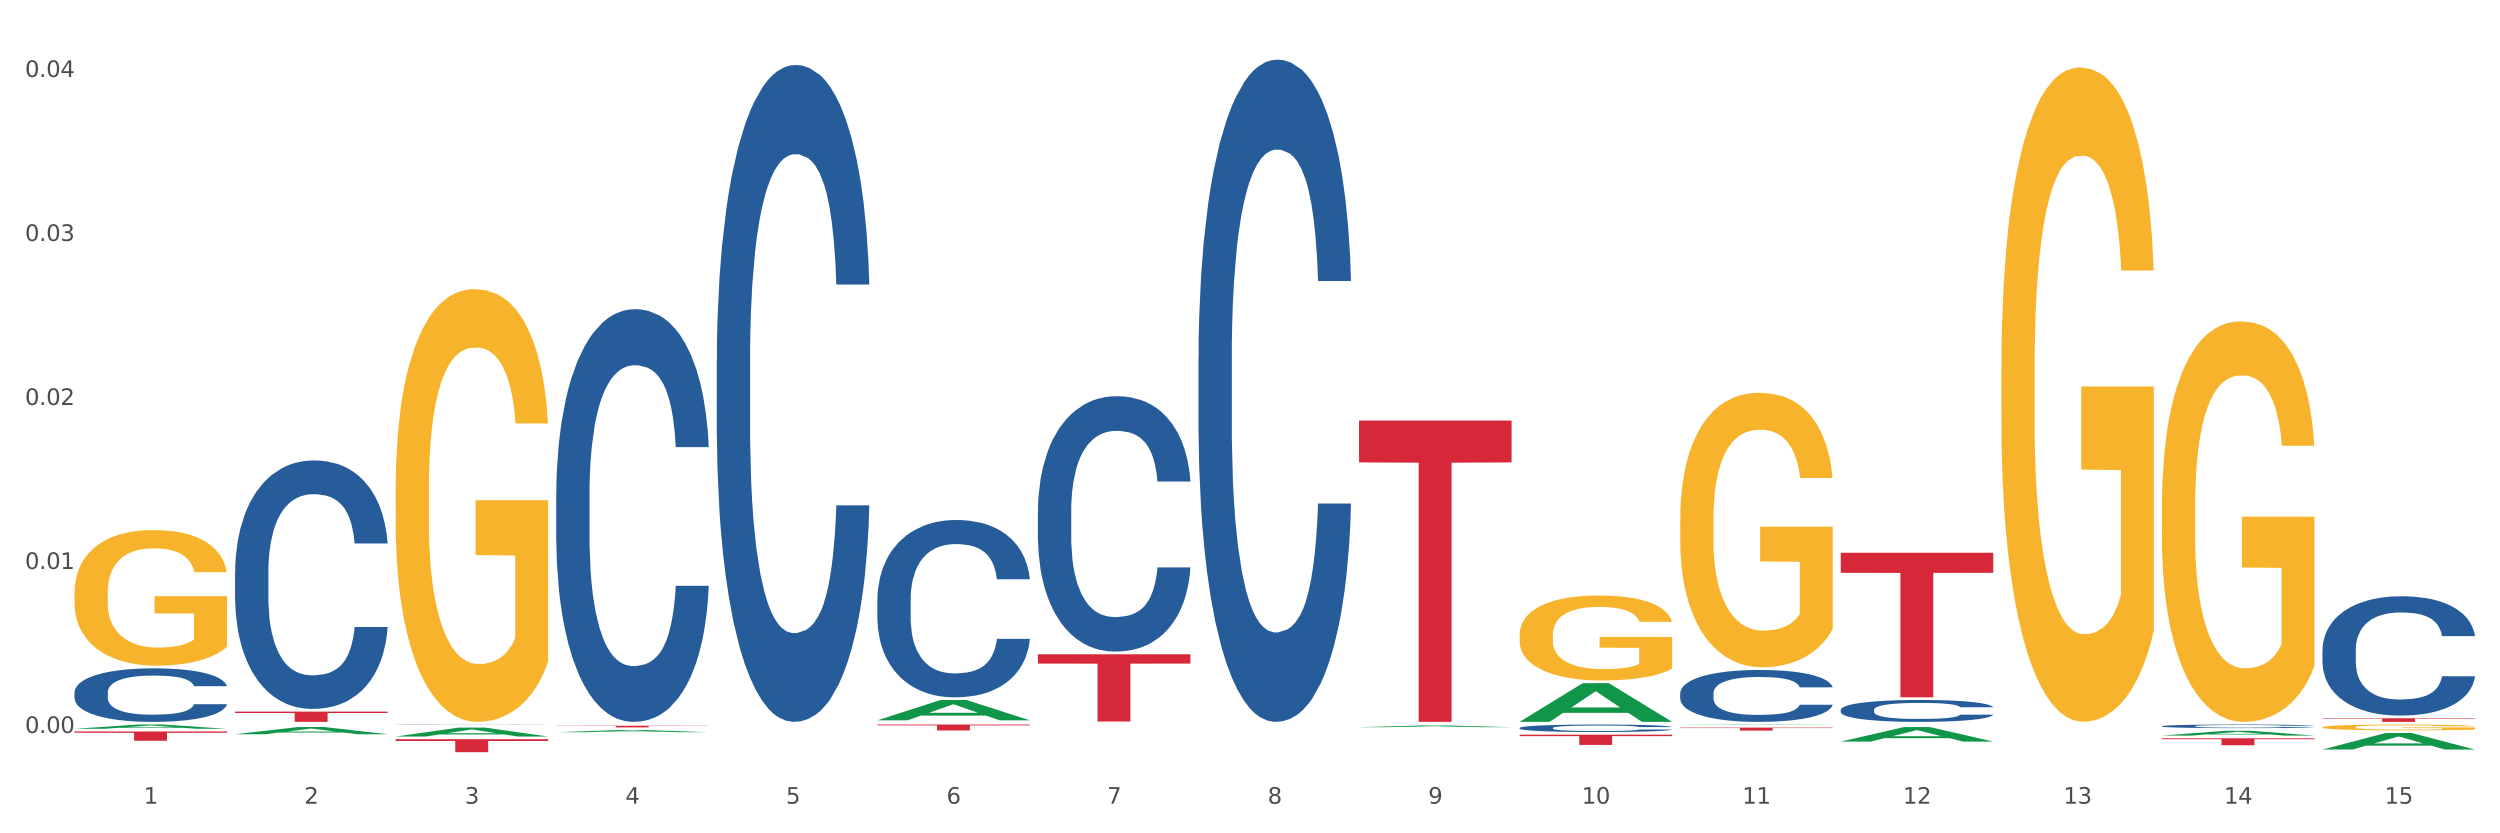 <?xml version="1.0" encoding="utf-8" standalone="no"?>
<!DOCTYPE svg PUBLIC "-//W3C//DTD SVG 1.1//EN"
  "http://www.w3.org/Graphics/SVG/1.1/DTD/svg11.dtd">
<svg xmlns:xlink="http://www.w3.org/1999/xlink" width="1080pt" height="360pt" viewBox="0 0 1080 360" xmlns="http://www.w3.org/2000/svg" version="1.1">
 <rect x="0" y="0" width="1080" height="360" fill="#333333" stroke="none"/>
 <defs>
  <style type="text/css">*{stroke-linejoin: round; stroke-linecap: butt}</style>
 </defs>
 <g id="figure_1">
  <g id="patch_1">
   <path d="M 0 360 
L 1080 360 
L 1080 0 
L 0 0 
z
" style="fill: #ffffff; stroke: #ffffff; stroke-linejoin: miter"/>
  </g>
  <g id="axes_1">
   <g id="matplotlib.axis_1">
    <g id="xtick_1">
     <g id="text_1">
      <!-- 1 -->
      <g style="fill: #4d4d4d" transform="translate(62.07 347.204) scale(0.096 -0.096)">
       <defs>
        <path id="DejaVuSans-31" d="M 794 531 
L 1825 531 
L 1825 4091 
L 703 3866 
L 703 4441 
L 1819 4666 
L 2450 4666 
L 2450 531 
L 3481 531 
L 3481 0 
L 794 0 
L 794 531 
z
" transform="scale(0.016)"/>
       </defs>
       <use xlink:href="#DejaVuSans-31"/>
      </g>
     </g>
    </g>
    <g id="xtick_2">
     <g id="text_2">
      <!-- 2 -->
      <g style="fill: #4d4d4d" transform="translate(131.436 347.204) scale(0.096 -0.096)">
       <defs>
        <path id="DejaVuSans-32" d="M 1228 531 
L 3431 531 
L 3431 0 
L 469 0 
L 469 531 
Q 828 903 1448 1529 
Q 2069 2156 2228 2338 
Q 2531 2678 2651 2914 
Q 2772 3150 2772 3378 
Q 2772 3750 2511 3984 
Q 2250 4219 1831 4219 
Q 1534 4219 1204 4116 
Q 875 4013 500 3803 
L 500 4441 
Q 881 4594 1212 4672 
Q 1544 4750 1819 4750 
Q 2544 4750 2975 4387 
Q 3406 4025 3406 3419 
Q 3406 3131 3298 2873 
Q 3191 2616 2906 2266 
Q 2828 2175 2409 1742 
Q 1991 1309 1228 531 
z
" transform="scale(0.016)"/>
       </defs>
       <use xlink:href="#DejaVuSans-32"/>
      </g>
     </g>
    </g>
    <g id="xtick_3">
     <g id="text_3">
      <!-- 3 -->
      <g style="fill: #4d4d4d" transform="translate(200.802 347.204) scale(0.096 -0.096)">
       <defs>
        <path id="DejaVuSans-33" d="M 2597 2516 
Q 3050 2419 3304 2112 
Q 3559 1806 3559 1356 
Q 3559 666 3084 287 
Q 2609 -91 1734 -91 
Q 1441 -91 1130 -33 
Q 819 25 488 141 
L 488 750 
Q 750 597 1062 519 
Q 1375 441 1716 441 
Q 2309 441 2620 675 
Q 2931 909 2931 1356 
Q 2931 1769 2642 2001 
Q 2353 2234 1838 2234 
L 1294 2234 
L 1294 2753 
L 1863 2753 
Q 2328 2753 2575 2939 
Q 2822 3125 2822 3475 
Q 2822 3834 2567 4026 
Q 2313 4219 1838 4219 
Q 1578 4219 1281 4162 
Q 984 4106 628 3988 
L 628 4550 
Q 988 4650 1302 4700 
Q 1616 4750 1894 4750 
Q 2613 4750 3031 4423 
Q 3450 4097 3450 3541 
Q 3450 3153 3228 2886 
Q 3006 2619 2597 2516 
z
" transform="scale(0.016)"/>
       </defs>
       <use xlink:href="#DejaVuSans-33"/>
      </g>
     </g>
    </g>
    <g id="xtick_4">
     <g id="text_4">
      <!-- 4 -->
      <g style="fill: #4d4d4d" transform="translate(270.169 347.204) scale(0.096 -0.096)">
       <defs>
        <path id="DejaVuSans-34" d="M 2419 4116 
L 825 1625 
L 2419 1625 
L 2419 4116 
z
M 2253 4666 
L 3047 4666 
L 3047 1625 
L 3713 1625 
L 3713 1100 
L 3047 1100 
L 3047 0 
L 2419 0 
L 2419 1100 
L 313 1100 
L 313 1709 
L 2253 4666 
z
" transform="scale(0.016)"/>
       </defs>
       <use xlink:href="#DejaVuSans-34"/>
      </g>
     </g>
    </g>
    <g id="xtick_5">
     <g id="text_5">
      <!-- 5 -->
      <g style="fill: #4d4d4d" transform="translate(339.535 347.204) scale(0.096 -0.096)">
       <defs>
        <path id="DejaVuSans-35" d="M 691 4666 
L 3169 4666 
L 3169 4134 
L 1269 4134 
L 1269 2991 
Q 1406 3038 1543 3061 
Q 1681 3084 1819 3084 
Q 2600 3084 3056 2656 
Q 3513 2228 3513 1497 
Q 3513 744 3044 326 
Q 2575 -91 1722 -91 
Q 1428 -91 1123 -41 
Q 819 9 494 109 
L 494 744 
Q 775 591 1075 516 
Q 1375 441 1709 441 
Q 2250 441 2565 725 
Q 2881 1009 2881 1497 
Q 2881 1984 2565 2268 
Q 2250 2553 1709 2553 
Q 1456 2553 1204 2497 
Q 953 2441 691 2322 
L 691 4666 
z
" transform="scale(0.016)"/>
       </defs>
       <use xlink:href="#DejaVuSans-35"/>
      </g>
     </g>
    </g>
    <g id="xtick_6">
     <g id="text_6">
      <!-- 6 -->
      <g style="fill: #4d4d4d" transform="translate(408.901 347.204) scale(0.096 -0.096)">
       <defs>
        <path id="DejaVuSans-36" d="M 2113 2584 
Q 1688 2584 1439 2293 
Q 1191 2003 1191 1497 
Q 1191 994 1439 701 
Q 1688 409 2113 409 
Q 2538 409 2786 701 
Q 3034 994 3034 1497 
Q 3034 2003 2786 2293 
Q 2538 2584 2113 2584 
z
M 3366 4563 
L 3366 3988 
Q 3128 4100 2886 4159 
Q 2644 4219 2406 4219 
Q 1781 4219 1451 3797 
Q 1122 3375 1075 2522 
Q 1259 2794 1537 2939 
Q 1816 3084 2150 3084 
Q 2853 3084 3261 2657 
Q 3669 2231 3669 1497 
Q 3669 778 3244 343 
Q 2819 -91 2113 -91 
Q 1303 -91 875 529 
Q 447 1150 447 2328 
Q 447 3434 972 4092 
Q 1497 4750 2381 4750 
Q 2619 4750 2861 4703 
Q 3103 4656 3366 4563 
z
" transform="scale(0.016)"/>
       </defs>
       <use xlink:href="#DejaVuSans-36"/>
      </g>
     </g>
    </g>
    <g id="xtick_7">
     <g id="text_7">
      <!-- 7 -->
      <g style="fill: #4d4d4d" transform="translate(478.267 347.204) scale(0.096 -0.096)">
       <defs>
        <path id="DejaVuSans-37" d="M 525 4666 
L 3525 4666 
L 3525 4397 
L 1831 0 
L 1172 0 
L 2766 4134 
L 525 4134 
L 525 4666 
z
" transform="scale(0.016)"/>
       </defs>
       <use xlink:href="#DejaVuSans-37"/>
      </g>
     </g>
    </g>
    <g id="xtick_8">
     <g id="text_8">
      <!-- 8 -->
      <g style="fill: #4d4d4d" transform="translate(547.634 347.204) scale(0.096 -0.096)">
       <defs>
        <path id="DejaVuSans-38" d="M 2034 2216 
Q 1584 2216 1326 1975 
Q 1069 1734 1069 1313 
Q 1069 891 1326 650 
Q 1584 409 2034 409 
Q 2484 409 2743 651 
Q 3003 894 3003 1313 
Q 3003 1734 2745 1975 
Q 2488 2216 2034 2216 
z
M 1403 2484 
Q 997 2584 770 2862 
Q 544 3141 544 3541 
Q 544 4100 942 4425 
Q 1341 4750 2034 4750 
Q 2731 4750 3128 4425 
Q 3525 4100 3525 3541 
Q 3525 3141 3298 2862 
Q 3072 2584 2669 2484 
Q 3125 2378 3379 2068 
Q 3634 1759 3634 1313 
Q 3634 634 3220 271 
Q 2806 -91 2034 -91 
Q 1263 -91 848 271 
Q 434 634 434 1313 
Q 434 1759 690 2068 
Q 947 2378 1403 2484 
z
M 1172 3481 
Q 1172 3119 1398 2916 
Q 1625 2713 2034 2713 
Q 2441 2713 2670 2916 
Q 2900 3119 2900 3481 
Q 2900 3844 2670 4047 
Q 2441 4250 2034 4250 
Q 1625 4250 1398 4047 
Q 1172 3844 1172 3481 
z
" transform="scale(0.016)"/>
       </defs>
       <use xlink:href="#DejaVuSans-38"/>
      </g>
     </g>
    </g>
    <g id="xtick_9">
     <g id="text_9">
      <!-- 9 -->
      <g style="fill: #4d4d4d" transform="translate(617 347.204) scale(0.096 -0.096)">
       <defs>
        <path id="DejaVuSans-39" d="M 703 97 
L 703 672 
Q 941 559 1184 500 
Q 1428 441 1663 441 
Q 2288 441 2617 861 
Q 2947 1281 2994 2138 
Q 2813 1869 2534 1725 
Q 2256 1581 1919 1581 
Q 1219 1581 811 2004 
Q 403 2428 403 3163 
Q 403 3881 828 4315 
Q 1253 4750 1959 4750 
Q 2769 4750 3195 4129 
Q 3622 3509 3622 2328 
Q 3622 1225 3098 567 
Q 2575 -91 1691 -91 
Q 1453 -91 1209 -44 
Q 966 3 703 97 
z
M 1959 2075 
Q 2384 2075 2632 2365 
Q 2881 2656 2881 3163 
Q 2881 3666 2632 3958 
Q 2384 4250 1959 4250 
Q 1534 4250 1286 3958 
Q 1038 3666 1038 3163 
Q 1038 2656 1286 2365 
Q 1534 2075 1959 2075 
z
" transform="scale(0.016)"/>
       </defs>
       <use xlink:href="#DejaVuSans-39"/>
      </g>
     </g>
    </g>
    <g id="xtick_10">
     <g id="text_10">
      <!-- 10 -->
      <g style="fill: #4d4d4d" transform="translate(683.312 347.204) scale(0.096 -0.096)">
       <defs>
        <path id="DejaVuSans-30" d="M 2034 4250 
Q 1547 4250 1301 3770 
Q 1056 3291 1056 2328 
Q 1056 1369 1301 889 
Q 1547 409 2034 409 
Q 2525 409 2770 889 
Q 3016 1369 3016 2328 
Q 3016 3291 2770 3770 
Q 2525 4250 2034 4250 
z
M 2034 4750 
Q 2819 4750 3233 4129 
Q 3647 3509 3647 2328 
Q 3647 1150 3233 529 
Q 2819 -91 2034 -91 
Q 1250 -91 836 529 
Q 422 1150 422 2328 
Q 422 3509 836 4129 
Q 1250 4750 2034 4750 
z
" transform="scale(0.016)"/>
       </defs>
       <use xlink:href="#DejaVuSans-31"/>
       <use xlink:href="#DejaVuSans-30" transform="translate(63.623 0)"/>
      </g>
     </g>
    </g>
    <g id="xtick_11">
     <g id="text_11">
      <!-- 11 -->
      <g style="fill: #4d4d4d" transform="translate(752.678 347.204) scale(0.096 -0.096)">
       <use xlink:href="#DejaVuSans-31"/>
       <use xlink:href="#DejaVuSans-31" transform="translate(63.623 0)"/>
      </g>
     </g>
    </g>
    <g id="xtick_12">
     <g id="text_12">
      <!-- 12 -->
      <g style="fill: #4d4d4d" transform="translate(822.044 347.204) scale(0.096 -0.096)">
       <use xlink:href="#DejaVuSans-31"/>
       <use xlink:href="#DejaVuSans-32" transform="translate(63.623 0)"/>
      </g>
     </g>
    </g>
    <g id="xtick_13">
     <g id="text_13">
      <!-- 13 -->
      <g style="fill: #4d4d4d" transform="translate(891.411 347.204) scale(0.096 -0.096)">
       <use xlink:href="#DejaVuSans-31"/>
       <use xlink:href="#DejaVuSans-33" transform="translate(63.623 0)"/>
      </g>
     </g>
    </g>
    <g id="xtick_14">
     <g id="text_14">
      <!-- 14 -->
      <g style="fill: #4d4d4d" transform="translate(960.777 347.204) scale(0.096 -0.096)">
       <use xlink:href="#DejaVuSans-31"/>
       <use xlink:href="#DejaVuSans-34" transform="translate(63.623 0)"/>
      </g>
     </g>
    </g>
    <g id="xtick_15">
     <g id="text_15">
      <!-- 15 -->
      <g style="fill: #4d4d4d" transform="translate(1030.143 347.204) scale(0.096 -0.096)">
       <use xlink:href="#DejaVuSans-31"/>
       <use xlink:href="#DejaVuSans-35" transform="translate(63.623 0)"/>
      </g>
     </g>
    </g>
    <g id="xtick_16"/>
    <g id="xtick_17"/>
    <g id="xtick_18"/>
    <g id="xtick_19"/>
    <g id="xtick_20"/>
    <g id="xtick_21"/>
    <g id="xtick_22"/>
    <g id="xtick_23"/>
    <g id="xtick_24"/>
    <g id="xtick_25"/>
    <g id="xtick_26"/>
    <g id="xtick_27"/>
    <g id="xtick_28"/>
    <g id="xtick_29"/>
   </g>
   <g id="matplotlib.axis_2">
    <g id="ytick_1">
     <g id="text_16">
      <!-- 0.00 -->
      <g style="fill: #4d4d4d" transform="translate(10.8 316.649) scale(0.096 -0.096)">
       <defs>
        <path id="DejaVuSans-2e" d="M 684 794 
L 1344 794 
L 1344 0 
L 684 0 
L 684 794 
z
" transform="scale(0.016)"/>
       </defs>
       <use xlink:href="#DejaVuSans-30"/>
       <use xlink:href="#DejaVuSans-2e" transform="translate(63.623 0)"/>
       <use xlink:href="#DejaVuSans-30" transform="translate(95.41 0)"/>
       <use xlink:href="#DejaVuSans-30" transform="translate(159.033 0)"/>
      </g>
     </g>
    </g>
    <g id="ytick_2">
     <g id="text_17">
      <!-- 0.01 -->
      <g style="fill: #4d4d4d" transform="translate(10.8 245.8) scale(0.096 -0.096)">
       <use xlink:href="#DejaVuSans-30"/>
       <use xlink:href="#DejaVuSans-2e" transform="translate(63.623 0)"/>
       <use xlink:href="#DejaVuSans-30" transform="translate(95.41 0)"/>
       <use xlink:href="#DejaVuSans-31" transform="translate(159.033 0)"/>
      </g>
     </g>
    </g>
    <g id="ytick_3">
     <g id="text_18">
      <!-- 0.02 -->
      <g style="fill: #4d4d4d" transform="translate(10.8 174.952) scale(0.096 -0.096)">
       <use xlink:href="#DejaVuSans-30"/>
       <use xlink:href="#DejaVuSans-2e" transform="translate(63.623 0)"/>
       <use xlink:href="#DejaVuSans-30" transform="translate(95.41 0)"/>
       <use xlink:href="#DejaVuSans-32" transform="translate(159.033 0)"/>
      </g>
     </g>
    </g>
    <g id="ytick_4">
     <g id="text_19">
      <!-- 0.03 -->
      <g style="fill: #4d4d4d" transform="translate(10.8 104.104) scale(0.096 -0.096)">
       <use xlink:href="#DejaVuSans-30"/>
       <use xlink:href="#DejaVuSans-2e" transform="translate(63.623 0)"/>
       <use xlink:href="#DejaVuSans-30" transform="translate(95.41 0)"/>
       <use xlink:href="#DejaVuSans-33" transform="translate(159.033 0)"/>
      </g>
     </g>
    </g>
    <g id="ytick_5">
     <g id="text_20">
      <!-- 0.04 -->
      <g style="fill: #4d4d4d" transform="translate(10.8 33.256) scale(0.096 -0.096)">
       <use xlink:href="#DejaVuSans-30"/>
       <use xlink:href="#DejaVuSans-2e" transform="translate(63.623 0)"/>
       <use xlink:href="#DejaVuSans-30" transform="translate(95.41 0)"/>
       <use xlink:href="#DejaVuSans-34" transform="translate(159.033 0)"/>
      </g>
     </g>
    </g>
    <g id="ytick_6"/>
    <g id="ytick_7"/>
    <g id="ytick_8"/>
    <g id="ytick_9"/>
   </g>
   <g id="PolyCollection_1">
    <path d="M 32.175 314.845 
L 32.243 314.843 
L 59.417 313.003 
L 70.695 313.001 
L 98.073 314.848 
L 85.029 314.848 
L 79.119 314.418 
L 51.061 314.418 
L 50.857 314.425 
L 45.151 314.848 
L 32.175 314.848 
L 32.175 314.845 
L 54.594 314.162 
L 75.586 314.16 
L 65.192 313.395 
L 65.056 313.392 
L 64.92 313.397 
L 54.526 314.16 
L 54.594 314.162 
L 32.175 314.845 
z
" clip-path="url(#p2d6190bc78)" style="fill: #109648"/>
    <path d="M 933.936 318.921 
L 999.834 318.921 
L 999.834 319.345 
L 973.912 319.348 
L 973.912 321.969 
L 959.702 321.969 
L 959.702 319.348 
L 933.936 319.345 
L 933.936 318.924 
L 933.936 318.921 
z
" clip-path="url(#p2d6190bc78)" style="fill: #d62839"/>
    <path d="M 795.203 238.779 
L 861.101 238.779 
L 861.101 247.458 
L 835.179 247.517 
L 835.179 301.234 
L 820.969 301.234 
L 820.969 247.517 
L 795.203 247.458 
L 795.203 238.837 
L 795.203 238.779 
z
" clip-path="url(#p2d6190bc78)" style="fill: #d62839"/>
    <path d="M 725.837 314.338 
L 791.735 314.338 
L 791.735 314.518 
L 765.813 314.519 
L 765.813 315.63 
L 751.603 315.63 
L 751.603 314.519 
L 725.837 314.518 
L 725.837 314.339 
L 725.837 314.338 
z
" clip-path="url(#p2d6190bc78)" style="fill: #d62839"/>
    <path d="M 656.471 317.384 
L 722.369 317.384 
L 722.369 318 
L 696.447 318.004 
L 696.447 321.821 
L 682.237 321.821 
L 682.237 318.004 
L 656.471 318 
L 656.471 317.388 
L 656.471 317.384 
z
" clip-path="url(#p2d6190bc78)" style="fill: #d62839"/>
    <path d="M 587.105 181.668 
L 653.003 181.668 
L 653.003 199.759 
L 627.081 199.881 
L 627.081 311.852 
L 612.871 311.852 
L 612.871 199.881 
L 587.105 199.759 
L 587.105 181.79 
L 587.105 181.668 
z
" clip-path="url(#p2d6190bc78)" style="fill: #d62839"/>
    <path d="M 448.372 282.631 
L 514.27 282.631 
L 514.27 286.673 
L 488.348 286.7 
L 488.348 311.711 
L 474.138 311.711 
L 474.138 286.7 
L 448.372 286.673 
L 448.372 282.659 
L 448.372 282.631 
z
" clip-path="url(#p2d6190bc78)" style="fill: #d62839"/>
    <path d="M 379.006 313.001 
L 444.904 313.001 
L 444.904 313.359 
L 418.982 313.361 
L 418.982 315.574 
L 404.772 315.574 
L 404.772 313.361 
L 379.006 313.359 
L 379.006 313.004 
L 379.006 313.001 
z
" clip-path="url(#p2d6190bc78)" style="fill: #d62839"/>
    <path d="M 240.274 313.517 
L 306.172 313.517 
L 306.172 313.617 
L 280.25 313.618 
L 280.25 314.239 
L 266.039 314.239 
L 266.039 313.618 
L 240.274 313.617 
L 240.274 313.517 
L 240.274 313.517 
z
" clip-path="url(#p2d6190bc78)" style="fill: #d62839"/>
    <path d="M 170.907 319.332 
L 236.805 319.332 
L 236.805 320.113 
L 210.883 320.118 
L 210.883 324.95 
L 196.673 324.95 
L 196.673 320.118 
L 170.907 320.113 
L 170.907 319.338 
L 170.907 319.332 
z
" clip-path="url(#p2d6190bc78)" style="fill: #d62839"/>
    <path d="M 1003.302 280.749 
L 1003.38 280.702 
L 1003.38 279.384 
L 1003.614 277.595 
L 1004.47 274.3 
L 1005.561 271.805 
L 1007.43 268.886 
L 1008.443 267.662 
L 1009.767 266.297 
L 1012.494 264.085 
L 1015.609 262.201 
L 1017.79 261.166 
L 1019.426 260.507 
L 1023.087 259.33 
L 1025.19 258.812 
L 1027.371 258.388 
L 1029.241 258.106 
L 1032.356 257.776 
L 1034.849 257.635 
L 1037.731 257.588 
L 1040.146 257.635 
L 1043.339 257.823 
L 1048.013 258.388 
L 1049.805 258.718 
L 1052.219 259.283 
L 1054.712 260.036 
L 1056.737 260.789 
L 1059.074 261.872 
L 1061.489 263.284 
L 1063.825 265.073 
L 1065.461 266.721 
L 1066.785 268.463 
L 1067.954 270.581 
L 1068.811 272.888 
L 1069.2 274.818 
L 1054.945 274.818 
L 1054.556 273.076 
L 1053.777 271.193 
L 1052.998 269.922 
L 1052.141 268.886 
L 1050.817 267.709 
L 1049.649 266.956 
L 1047.701 266.062 
L 1045.91 265.497 
L 1044.43 265.167 
L 1042.638 264.885 
L 1038.822 264.602 
L 1036.095 264.602 
L 1034.382 264.697 
L 1032.278 264.932 
L 1030.487 265.261 
L 1028.384 265.826 
L 1026.748 266.438 
L 1025.112 267.239 
L 1024.178 267.804 
L 1022.775 268.839 
L 1021.841 269.687 
L 1020.594 271.146 
L 1019.893 272.182 
L 1018.647 274.865 
L 1018.102 276.842 
L 1017.868 278.207 
L 1017.712 279.714 
L 1017.712 287.058 
L 1018.18 290.353 
L 1018.569 291.765 
L 1019.192 293.366 
L 1020.361 295.437 
L 1022.074 297.461 
L 1023.866 298.921 
L 1025.346 299.815 
L 1026.748 300.474 
L 1028.15 300.992 
L 1029.864 301.463 
L 1031.266 301.745 
L 1033.369 302.028 
L 1035.862 302.169 
L 1037.809 302.169 
L 1041.781 301.934 
L 1043.573 301.698 
L 1045.287 301.369 
L 1047.156 300.851 
L 1048.636 300.286 
L 1049.493 299.862 
L 1050.895 298.968 
L 1051.986 298.026 
L 1052.92 296.944 
L 1053.543 296.002 
L 1054.244 294.59 
L 1054.79 292.989 
L 1054.945 292.142 
L 1069.2 292.142 
L 1068.888 293.837 
L 1068.343 295.484 
L 1067.253 297.697 
L 1066.396 298.968 
L 1065.072 300.521 
L 1063.67 301.839 
L 1061.722 303.299 
L 1059.931 304.382 
L 1058.061 305.323 
L 1056.036 306.17 
L 1052.375 307.347 
L 1051.051 307.677 
L 1048.247 308.242 
L 1046.066 308.571 
L 1042.872 308.901 
L 1039.6 309.089 
L 1036.173 309.136 
L 1033.135 309.042 
L 1029.786 308.76 
L 1027.683 308.477 
L 1025.346 308.054 
L 1022.62 307.394 
L 1020.049 306.594 
L 1017.634 305.653 
L 1015.376 304.57 
L 1013.272 303.346 
L 1010.546 301.322 
L 1008.521 299.344 
L 1007.041 297.508 
L 1006.028 295.955 
L 1005.016 293.978 
L 1004.47 292.613 
L 1003.614 289.317 
L 1003.302 286.257 
L 1003.302 280.749 
z
" clip-path="url(#p2d6190bc78)" style="fill: #255c99"/>
    <path d="M 1003.302 310.285 
L 1069.2 310.285 
L 1069.2 310.503 
L 1043.278 310.504 
L 1043.278 311.852 
L 1029.068 311.852 
L 1029.068 310.504 
L 1003.302 310.503 
L 1003.302 310.287 
L 1003.302 310.285 
z
" clip-path="url(#p2d6190bc78)" style="fill: #d62839"/>
    <path d="M 933.936 313.7 
L 934.014 313.699 
L 934.014 313.659 
L 934.247 313.605 
L 935.104 313.505 
L 936.195 313.43 
L 938.064 313.342 
L 939.077 313.305 
L 940.401 313.264 
L 943.127 313.197 
L 946.243 313.141 
L 948.424 313.109 
L 950.06 313.089 
L 953.721 313.054 
L 955.824 313.038 
L 958.005 313.026 
L 959.874 313.017 
L 962.99 313.007 
L 965.483 313.003 
L 968.365 313.001 
L 970.779 313.003 
L 973.973 313.008 
L 978.647 313.026 
L 980.438 313.035 
L 982.853 313.052 
L 985.346 313.075 
L 987.371 313.098 
L 989.708 313.131 
L 992.122 313.173 
L 994.459 313.227 
L 996.095 313.277 
L 997.419 313.329 
L 998.587 313.393 
L 999.444 313.463 
L 999.834 313.521 
L 985.579 313.521 
L 985.19 313.469 
L 984.411 313.412 
L 983.632 313.373 
L 982.775 313.342 
L 981.451 313.307 
L 980.283 313.284 
L 978.335 313.257 
L 976.544 313.24 
L 975.064 313.23 
L 973.272 313.221 
L 969.455 313.213 
L 966.729 313.213 
L 965.015 313.216 
L 962.912 313.223 
L 961.121 313.233 
L 959.018 313.25 
L 957.382 313.268 
L 955.746 313.292 
L 954.811 313.31 
L 953.409 313.341 
L 952.475 313.366 
L 951.228 313.41 
L 950.527 313.442 
L 949.281 313.523 
L 948.736 313.582 
L 948.502 313.623 
L 948.346 313.669 
L 948.346 313.89 
L 948.814 313.99 
L 949.203 314.032 
L 949.826 314.081 
L 950.995 314.143 
L 952.708 314.204 
L 954.5 314.248 
L 955.98 314.275 
L 957.382 314.295 
L 958.784 314.311 
L 960.498 314.325 
L 961.9 314.333 
L 964.003 314.342 
L 966.495 314.346 
L 968.443 314.346 
L 972.415 314.339 
L 974.207 314.332 
L 975.92 314.322 
L 977.79 314.306 
L 979.27 314.289 
L 980.127 314.277 
L 981.529 314.25 
L 982.619 314.221 
L 983.554 314.189 
L 984.177 314.16 
L 984.878 314.118 
L 985.423 314.069 
L 985.579 314.044 
L 999.834 314.044 
L 999.522 314.095 
L 998.977 314.145 
L 997.886 314.211 
L 997.03 314.25 
L 995.705 314.296 
L 994.303 314.336 
L 992.356 314.38 
L 990.564 314.413 
L 988.695 314.441 
L 986.67 314.467 
L 983.009 314.502 
L 981.685 314.512 
L 978.88 314.529 
L 976.699 314.539 
L 973.506 314.549 
L 970.234 314.555 
L 966.807 314.556 
L 963.769 314.554 
L 960.42 314.545 
L 958.317 314.536 
L 955.98 314.524 
L 953.253 314.504 
L 950.683 314.48 
L 948.268 314.451 
L 946.009 314.419 
L 943.906 314.382 
L 941.18 314.321 
L 939.155 314.261 
L 937.675 314.206 
L 936.662 314.159 
L 935.65 314.099 
L 935.104 314.058 
L 934.247 313.959 
L 933.936 313.866 
L 933.936 313.7 
z
" clip-path="url(#p2d6190bc78)" style="fill: #255c99"/>
    <path d="M 725.837 299.503 
L 725.915 299.483 
L 725.915 298.909 
L 726.149 298.131 
L 727.006 296.697 
L 728.096 295.612 
L 729.966 294.342 
L 730.978 293.81 
L 732.302 293.216 
L 735.029 292.253 
L 738.144 291.434 
L 740.325 290.983 
L 741.961 290.697 
L 745.622 290.185 
L 747.725 289.959 
L 749.906 289.775 
L 751.776 289.652 
L 754.891 289.509 
L 757.384 289.447 
L 760.266 289.427 
L 762.681 289.447 
L 765.874 289.529 
L 770.548 289.775 
L 772.34 289.918 
L 774.754 290.164 
L 777.247 290.492 
L 779.272 290.819 
L 781.609 291.291 
L 784.024 291.905 
L 786.36 292.683 
L 787.996 293.4 
L 789.32 294.158 
L 790.489 295.079 
L 791.346 296.083 
L 791.735 296.923 
L 777.481 296.923 
L 777.091 296.165 
L 776.312 295.346 
L 775.533 294.793 
L 774.676 294.342 
L 773.352 293.83 
L 772.184 293.502 
L 770.237 293.113 
L 768.445 292.867 
L 766.965 292.724 
L 765.173 292.601 
L 761.357 292.478 
L 758.63 292.478 
L 756.917 292.519 
L 754.814 292.622 
L 753.022 292.765 
L 750.919 293.011 
L 749.283 293.277 
L 747.647 293.625 
L 746.713 293.871 
L 745.311 294.322 
L 744.376 294.69 
L 743.13 295.325 
L 742.429 295.776 
L 741.182 296.943 
L 740.637 297.803 
L 740.403 298.397 
L 740.248 299.052 
L 740.248 302.247 
L 740.715 303.681 
L 741.104 304.295 
L 741.727 304.992 
L 742.896 305.893 
L 744.61 306.773 
L 746.401 307.408 
L 747.881 307.797 
L 749.283 308.084 
L 750.685 308.309 
L 752.399 308.514 
L 753.801 308.637 
L 755.904 308.76 
L 758.397 308.821 
L 760.344 308.821 
L 764.317 308.719 
L 766.108 308.617 
L 767.822 308.473 
L 769.691 308.248 
L 771.171 308.002 
L 772.028 307.818 
L 773.43 307.429 
L 774.521 307.019 
L 775.455 306.548 
L 776.079 306.138 
L 776.78 305.524 
L 777.325 304.828 
L 777.481 304.459 
L 791.735 304.459 
L 791.424 305.196 
L 790.878 305.913 
L 789.788 306.876 
L 788.931 307.429 
L 787.607 308.105 
L 786.205 308.678 
L 784.257 309.313 
L 782.466 309.784 
L 780.596 310.194 
L 778.571 310.562 
L 774.91 311.074 
L 773.586 311.218 
L 770.782 311.463 
L 768.601 311.607 
L 765.407 311.75 
L 762.136 311.832 
L 758.708 311.852 
L 755.67 311.811 
L 752.321 311.689 
L 750.218 311.566 
L 747.881 311.381 
L 745.155 311.095 
L 742.584 310.746 
L 740.17 310.337 
L 737.911 309.866 
L 735.808 309.333 
L 733.081 308.453 
L 731.056 307.593 
L 729.576 306.794 
L 728.563 306.118 
L 727.551 305.258 
L 727.006 304.664 
L 726.149 303.23 
L 725.837 301.899 
L 725.837 299.503 
z
" clip-path="url(#p2d6190bc78)" style="fill: #255c99"/>
    <path d="M 656.471 314.454 
L 656.549 314.451 
L 656.549 314.369 
L 656.783 314.256 
L 657.639 314.05 
L 658.73 313.893 
L 660.599 313.71 
L 661.612 313.633 
L 662.936 313.548 
L 665.662 313.409 
L 668.778 313.291 
L 670.959 313.226 
L 672.595 313.184 
L 676.256 313.111 
L 678.359 313.078 
L 680.54 313.052 
L 682.41 313.034 
L 685.525 313.013 
L 688.018 313.004 
L 690.9 313.001 
L 693.315 313.004 
L 696.508 313.016 
L 701.182 313.052 
L 702.973 313.072 
L 705.388 313.108 
L 707.881 313.155 
L 709.906 313.202 
L 712.243 313.27 
L 714.657 313.359 
L 716.994 313.471 
L 718.63 313.574 
L 719.954 313.683 
L 721.123 313.816 
L 721.979 313.961 
L 722.369 314.082 
L 708.114 314.082 
L 707.725 313.973 
L 706.946 313.855 
L 706.167 313.775 
L 705.31 313.71 
L 703.986 313.636 
L 702.818 313.589 
L 700.87 313.533 
L 699.079 313.497 
L 697.599 313.477 
L 695.807 313.459 
L 691.99 313.441 
L 689.264 313.441 
L 687.55 313.447 
L 685.447 313.462 
L 683.656 313.483 
L 681.553 313.518 
L 679.917 313.557 
L 678.281 313.607 
L 677.346 313.642 
L 675.944 313.707 
L 675.01 313.76 
L 673.763 313.852 
L 673.062 313.917 
L 671.816 314.085 
L 671.271 314.209 
L 671.037 314.295 
L 670.881 314.389 
L 670.881 314.85 
L 671.349 315.057 
L 671.738 315.145 
L 672.361 315.246 
L 673.53 315.375 
L 675.243 315.502 
L 677.035 315.594 
L 678.515 315.65 
L 679.917 315.691 
L 681.319 315.724 
L 683.033 315.753 
L 684.435 315.771 
L 686.538 315.789 
L 689.03 315.798 
L 690.978 315.798 
L 694.95 315.783 
L 696.742 315.768 
L 698.456 315.748 
L 700.325 315.715 
L 701.805 315.68 
L 702.662 315.653 
L 704.064 315.597 
L 705.154 315.538 
L 706.089 315.47 
L 706.712 315.411 
L 707.413 315.322 
L 707.959 315.222 
L 708.114 315.169 
L 722.369 315.169 
L 722.057 315.275 
L 721.512 315.378 
L 720.422 315.517 
L 719.565 315.597 
L 718.241 315.694 
L 716.838 315.777 
L 714.891 315.869 
L 713.1 315.937 
L 711.23 315.996 
L 709.205 316.049 
L 705.544 316.123 
L 704.22 316.143 
L 701.416 316.179 
L 699.235 316.199 
L 696.041 316.22 
L 692.769 316.232 
L 689.342 316.235 
L 686.304 316.229 
L 682.955 316.211 
L 680.852 316.193 
L 678.515 316.167 
L 675.789 316.125 
L 673.218 316.075 
L 670.803 316.016 
L 668.544 315.948 
L 666.441 315.872 
L 663.715 315.745 
L 661.69 315.621 
L 660.21 315.505 
L 659.197 315.408 
L 658.185 315.284 
L 657.639 315.198 
L 656.783 314.992 
L 656.471 314.8 
L 656.471 314.454 
z
" clip-path="url(#p2d6190bc78)" style="fill: #255c99"/>
    <path d="M 517.739 154.305 
L 517.816 154.044 
L 517.816 146.728 
L 518.05 136.8 
L 518.907 118.511 
L 519.997 104.664 
L 521.867 88.465 
L 522.88 81.672 
L 524.204 74.095 
L 526.93 61.815 
L 530.046 51.364 
L 532.227 45.616 
L 533.863 41.958 
L 537.523 35.427 
L 539.627 32.553 
L 541.808 30.201 
L 543.677 28.633 
L 546.793 26.805 
L 549.285 26.021 
L 552.167 25.759 
L 554.582 26.021 
L 557.776 27.066 
L 562.449 30.201 
L 564.241 32.03 
L 566.656 35.165 
L 569.148 39.346 
L 571.173 43.526 
L 573.51 49.535 
L 575.925 57.373 
L 578.262 67.302 
L 579.898 76.446 
L 581.222 86.113 
L 582.39 97.871 
L 583.247 110.673 
L 583.636 121.385 
L 569.382 121.385 
L 568.992 111.718 
L 568.214 101.267 
L 567.435 94.213 
L 566.578 88.465 
L 565.254 81.933 
L 564.085 77.753 
L 562.138 72.788 
L 560.346 69.653 
L 558.866 67.824 
L 557.075 66.257 
L 553.258 64.689 
L 550.532 64.689 
L 548.818 65.212 
L 546.715 66.518 
L 544.923 68.347 
L 542.82 71.482 
L 541.184 74.879 
L 539.549 79.32 
L 538.614 82.456 
L 537.212 88.204 
L 536.277 92.906 
L 535.031 101.006 
L 534.33 106.754 
L 533.084 121.646 
L 532.538 132.62 
L 532.305 140.197 
L 532.149 148.557 
L 532.149 189.316 
L 532.616 207.605 
L 533.006 215.443 
L 533.629 224.326 
L 534.797 235.822 
L 536.511 247.057 
L 538.302 255.156 
L 539.782 260.121 
L 541.184 263.778 
L 542.587 266.652 
L 544.3 269.265 
L 545.702 270.833 
L 547.805 272.4 
L 550.298 273.184 
L 552.245 273.184 
L 556.218 271.878 
L 558.009 270.571 
L 559.723 268.743 
L 561.593 265.869 
L 563.073 262.733 
L 563.929 260.382 
L 565.331 255.418 
L 566.422 250.192 
L 567.357 244.183 
L 567.98 238.957 
L 568.681 231.119 
L 569.226 222.236 
L 569.382 217.533 
L 583.636 217.533 
L 583.325 226.939 
L 582.78 236.084 
L 581.689 248.363 
L 580.832 255.418 
L 579.508 264.04 
L 578.106 271.355 
L 576.159 279.455 
L 574.367 285.464 
L 572.498 290.689 
L 570.472 295.392 
L 566.811 301.924 
L 565.487 303.753 
L 562.683 306.888 
L 560.502 308.717 
L 557.308 310.546 
L 554.037 311.591 
L 550.61 311.852 
L 547.572 311.33 
L 544.222 309.762 
L 542.119 308.195 
L 539.782 305.843 
L 537.056 302.185 
L 534.486 297.744 
L 532.071 292.518 
L 529.812 286.509 
L 527.709 279.716 
L 524.983 268.481 
L 522.957 257.508 
L 521.477 247.318 
L 520.465 238.696 
L 519.452 227.723 
L 518.907 220.146 
L 518.05 201.857 
L 517.739 184.874 
L 517.739 154.305 
z
" clip-path="url(#p2d6190bc78)" style="fill: #255c99"/>
    <path d="M 448.372 220.726 
L 448.45 220.625 
L 448.45 217.804 
L 448.684 213.975 
L 449.541 206.922 
L 450.631 201.582 
L 452.501 195.335 
L 453.513 192.716 
L 454.837 189.794 
L 457.564 185.058 
L 460.679 181.028 
L 462.861 178.811 
L 464.496 177.401 
L 468.157 174.882 
L 470.26 173.774 
L 472.441 172.867 
L 474.311 172.262 
L 477.427 171.557 
L 479.919 171.255 
L 482.801 171.154 
L 485.216 171.255 
L 488.41 171.658 
L 493.083 172.867 
L 494.875 173.572 
L 497.289 174.781 
L 499.782 176.393 
L 501.807 178.005 
L 504.144 180.323 
L 506.559 183.345 
L 508.896 187.174 
L 510.531 190.701 
L 511.856 194.429 
L 513.024 198.963 
L 513.881 203.9 
L 514.27 208.031 
L 500.016 208.031 
L 499.626 204.303 
L 498.847 200.273 
L 498.068 197.552 
L 497.212 195.335 
L 495.887 192.817 
L 494.719 191.204 
L 492.772 189.29 
L 490.98 188.081 
L 489.5 187.376 
L 487.709 186.771 
L 483.892 186.167 
L 481.165 186.167 
L 479.452 186.368 
L 477.349 186.872 
L 475.557 187.577 
L 473.454 188.786 
L 471.818 190.096 
L 470.183 191.809 
L 469.248 193.018 
L 467.846 195.235 
L 466.911 197.048 
L 465.665 200.172 
L 464.964 202.388 
L 463.717 208.132 
L 463.172 212.363 
L 462.938 215.285 
L 462.783 218.51 
L 462.783 234.228 
L 463.25 241.281 
L 463.639 244.303 
L 464.263 247.729 
L 465.431 252.162 
L 467.145 256.495 
L 468.936 259.618 
L 470.416 261.533 
L 471.818 262.943 
L 473.22 264.052 
L 474.934 265.059 
L 476.336 265.664 
L 478.439 266.268 
L 480.932 266.57 
L 482.879 266.57 
L 486.852 266.067 
L 488.643 265.563 
L 490.357 264.858 
L 492.226 263.749 
L 493.706 262.54 
L 494.563 261.633 
L 495.965 259.719 
L 497.056 257.704 
L 497.99 255.386 
L 498.614 253.371 
L 499.315 250.349 
L 499.86 246.923 
L 500.016 245.109 
L 514.27 245.109 
L 513.959 248.737 
L 513.413 252.263 
L 512.323 256.999 
L 511.466 259.719 
L 510.142 263.044 
L 508.74 265.865 
L 506.792 268.989 
L 505.001 271.306 
L 503.131 273.321 
L 501.106 275.135 
L 497.445 277.654 
L 496.121 278.359 
L 493.317 279.568 
L 491.136 280.273 
L 487.942 280.979 
L 484.671 281.382 
L 481.243 281.483 
L 478.206 281.281 
L 474.856 280.676 
L 472.753 280.072 
L 470.416 279.165 
L 467.69 277.755 
L 465.119 276.042 
L 462.705 274.027 
L 460.446 271.709 
L 458.343 269.089 
L 455.616 264.757 
L 453.591 260.525 
L 452.111 256.596 
L 451.099 253.271 
L 450.086 249.039 
L 449.541 246.117 
L 448.684 239.064 
L 448.372 232.515 
L 448.372 220.726 
z
" clip-path="url(#p2d6190bc78)" style="fill: #255c99"/>
    <path d="M 379.006 259.063 
L 379.084 258.993 
L 379.084 257.034 
L 379.318 254.376 
L 380.175 249.478 
L 381.265 245.77 
L 383.134 241.432 
L 384.147 239.613 
L 385.471 237.584 
L 388.198 234.295 
L 391.313 231.497 
L 393.494 229.957 
L 395.13 228.978 
L 398.791 227.229 
L 400.894 226.459 
L 403.075 225.829 
L 404.945 225.41 
L 408.06 224.92 
L 410.553 224.71 
L 413.435 224.64 
L 415.85 224.71 
L 419.043 224.99 
L 423.717 225.829 
L 425.509 226.319 
L 427.923 227.159 
L 430.416 228.278 
L 432.441 229.398 
L 434.778 231.007 
L 437.193 233.106 
L 439.529 235.765 
L 441.165 238.213 
L 442.489 240.802 
L 443.658 243.951 
L 444.515 247.379 
L 444.904 250.248 
L 430.65 250.248 
L 430.26 247.659 
L 429.481 244.86 
L 428.702 242.971 
L 427.845 241.432 
L 426.521 239.683 
L 425.353 238.563 
L 423.405 237.234 
L 421.614 236.394 
L 420.134 235.905 
L 418.342 235.485 
L 414.526 235.065 
L 411.799 235.065 
L 410.086 235.205 
L 407.982 235.555 
L 406.191 236.045 
L 404.088 236.884 
L 402.452 237.794 
L 400.816 238.983 
L 399.882 239.823 
L 398.479 241.362 
L 397.545 242.621 
L 396.298 244.79 
L 395.597 246.33 
L 394.351 250.318 
L 393.806 253.256 
L 393.572 255.285 
L 393.416 257.524 
L 393.416 268.439 
L 393.884 273.337 
L 394.273 275.436 
L 394.896 277.814 
L 396.065 280.893 
L 397.778 283.901 
L 399.57 286.07 
L 401.05 287.4 
L 402.452 288.379 
L 403.854 289.149 
L 405.568 289.849 
L 406.97 290.268 
L 409.073 290.688 
L 411.566 290.898 
L 413.513 290.898 
L 417.485 290.548 
L 419.277 290.198 
L 420.991 289.709 
L 422.86 288.939 
L 424.34 288.099 
L 425.197 287.47 
L 426.599 286.14 
L 427.69 284.741 
L 428.624 283.132 
L 429.247 281.732 
L 429.948 279.634 
L 430.494 277.255 
L 430.65 275.995 
L 444.904 275.995 
L 444.592 278.514 
L 444.047 280.963 
L 442.957 284.251 
L 442.1 286.14 
L 440.776 288.449 
L 439.374 290.408 
L 437.426 292.577 
L 435.635 294.186 
L 433.765 295.586 
L 431.74 296.845 
L 428.079 298.594 
L 426.755 299.084 
L 423.951 299.924 
L 421.77 300.413 
L 418.576 300.903 
L 415.304 301.183 
L 411.877 301.253 
L 408.839 301.113 
L 405.49 300.693 
L 403.387 300.274 
L 401.05 299.644 
L 398.324 298.664 
L 395.753 297.475 
L 393.339 296.076 
L 391.08 294.466 
L 388.976 292.647 
L 386.25 289.639 
L 384.225 286.7 
L 382.745 283.971 
L 381.732 281.663 
L 380.72 278.724 
L 380.175 276.695 
L 379.318 271.797 
L 379.006 267.249 
L 379.006 259.063 
z
" clip-path="url(#p2d6190bc78)" style="fill: #255c99"/>
    <path d="M 309.64 155.577 
L 309.718 155.318 
L 309.718 148.061 
L 309.951 138.213 
L 310.808 120.072 
L 311.899 106.336 
L 313.768 90.268 
L 314.781 83.53 
L 316.105 76.014 
L 318.831 63.833 
L 321.947 53.467 
L 324.128 47.765 
L 325.764 44.137 
L 329.425 37.658 
L 331.528 34.807 
L 333.709 32.474 
L 335.578 30.919 
L 338.694 29.105 
L 341.187 28.328 
L 344.069 28.069 
L 346.484 28.328 
L 349.677 29.364 
L 354.351 32.474 
L 356.142 34.289 
L 358.557 37.399 
L 361.05 41.545 
L 363.075 45.692 
L 365.412 51.653 
L 367.826 59.427 
L 370.163 69.276 
L 371.799 78.346 
L 373.123 87.935 
L 374.291 99.598 
L 375.148 112.297 
L 375.538 122.922 
L 361.283 122.922 
L 360.894 113.333 
L 360.115 102.967 
L 359.336 95.969 
L 358.479 90.268 
L 357.155 83.789 
L 355.987 79.642 
L 354.039 74.718 
L 352.248 71.608 
L 350.768 69.794 
L 348.976 68.239 
L 345.159 66.684 
L 342.433 66.684 
L 340.719 67.202 
L 338.616 68.498 
L 336.825 70.312 
L 334.722 73.422 
L 333.086 76.791 
L 331.45 81.197 
L 330.515 84.307 
L 329.113 90.009 
L 328.179 94.674 
L 326.932 102.708 
L 326.231 108.409 
L 324.985 123.182 
L 324.44 134.066 
L 324.206 141.582 
L 324.05 149.875 
L 324.05 190.305 
L 324.518 208.446 
L 324.907 216.221 
L 325.53 225.033 
L 326.699 236.436 
L 328.412 247.58 
L 330.204 255.614 
L 331.684 260.538 
L 333.086 264.166 
L 334.488 267.017 
L 336.202 269.609 
L 337.604 271.164 
L 339.707 272.719 
L 342.199 273.496 
L 344.147 273.496 
L 348.119 272.2 
L 349.911 270.905 
L 351.624 269.09 
L 353.494 266.24 
L 354.974 263.13 
L 355.831 260.797 
L 357.233 255.873 
L 358.323 250.69 
L 359.258 244.729 
L 359.881 239.546 
L 360.582 231.771 
L 361.127 222.959 
L 361.283 218.294 
L 375.538 218.294 
L 375.226 227.624 
L 374.681 236.695 
L 373.59 248.876 
L 372.734 255.873 
L 371.409 264.426 
L 370.007 271.682 
L 368.06 279.716 
L 366.268 285.677 
L 364.399 290.86 
L 362.374 295.525 
L 358.713 302.004 
L 357.389 303.818 
L 354.584 306.928 
L 352.403 308.742 
L 349.21 310.557 
L 345.938 311.593 
L 342.511 311.852 
L 339.473 311.334 
L 336.124 309.779 
L 334.021 308.224 
L 331.684 305.892 
L 328.957 302.263 
L 326.387 297.858 
L 323.972 292.674 
L 321.713 286.714 
L 319.61 279.975 
L 316.884 268.831 
L 314.859 257.946 
L 313.379 247.839 
L 312.366 239.287 
L 311.354 228.402 
L 310.808 220.886 
L 309.951 202.745 
L 309.64 185.899 
L 309.64 155.577 
z
" clip-path="url(#p2d6190bc78)" style="fill: #255c99"/>
    <path d="M 240.274 213.668 
L 240.352 213.505 
L 240.352 208.946 
L 240.585 202.758 
L 241.442 191.36 
L 242.533 182.731 
L 244.402 172.635 
L 245.415 168.402 
L 246.739 163.68 
L 249.465 156.027 
L 252.581 149.514 
L 254.762 145.932 
L 256.398 143.652 
L 260.059 139.581 
L 262.162 137.79 
L 264.343 136.325 
L 266.212 135.348 
L 269.328 134.208 
L 271.821 133.72 
L 274.703 133.557 
L 277.117 133.72 
L 280.311 134.371 
L 284.985 136.325 
L 286.776 137.465 
L 289.191 139.419 
L 291.683 142.024 
L 293.709 144.629 
L 296.045 148.374 
L 298.46 153.259 
L 300.797 159.446 
L 302.433 165.145 
L 303.757 171.17 
L 304.925 178.497 
L 305.782 186.476 
L 306.172 193.152 
L 291.917 193.152 
L 291.528 187.127 
L 290.749 180.614 
L 289.97 176.218 
L 289.113 172.635 
L 287.789 168.565 
L 286.62 165.959 
L 284.673 162.866 
L 282.881 160.912 
L 281.401 159.772 
L 279.61 158.795 
L 275.793 157.818 
L 273.067 157.818 
L 271.353 158.144 
L 269.25 158.958 
L 267.458 160.098 
L 265.355 162.052 
L 263.72 164.168 
L 262.084 166.936 
L 261.149 168.89 
L 259.747 172.472 
L 258.812 175.403 
L 257.566 180.451 
L 256.865 184.033 
L 255.619 193.314 
L 255.073 200.153 
L 254.84 204.875 
L 254.684 210.086 
L 254.684 235.487 
L 255.151 246.884 
L 255.541 251.769 
L 256.164 257.305 
L 257.332 264.47 
L 259.046 271.471 
L 260.838 276.519 
L 262.318 279.613 
L 263.72 281.892 
L 265.122 283.683 
L 266.835 285.312 
L 268.237 286.289 
L 270.341 287.266 
L 272.833 287.754 
L 274.78 287.754 
L 278.753 286.94 
L 280.545 286.126 
L 282.258 284.986 
L 284.128 283.195 
L 285.608 281.241 
L 286.465 279.775 
L 287.867 276.682 
L 288.957 273.425 
L 289.892 269.68 
L 290.515 266.424 
L 291.216 261.539 
L 291.761 256.003 
L 291.917 253.072 
L 306.172 253.072 
L 305.86 258.934 
L 305.315 264.633 
L 304.224 272.285 
L 303.367 276.682 
L 302.043 282.055 
L 300.641 286.614 
L 298.694 291.662 
L 296.902 295.407 
L 295.033 298.663 
L 293.008 301.594 
L 289.347 305.665 
L 288.022 306.805 
L 285.218 308.759 
L 283.037 309.898 
L 279.844 311.038 
L 276.572 311.69 
L 273.145 311.852 
L 270.107 311.527 
L 266.757 310.55 
L 264.654 309.573 
L 262.318 308.107 
L 259.591 305.828 
L 257.021 303.06 
L 254.606 299.803 
L 252.347 296.058 
L 250.244 291.825 
L 247.518 284.823 
L 245.493 277.984 
L 244.013 271.634 
L 243 266.261 
L 241.987 259.422 
L 241.442 254.7 
L 240.585 243.302 
L 240.274 232.718 
L 240.274 213.668 
z
" clip-path="url(#p2d6190bc78)" style="fill: #255c99"/>
    <path d="M 170.907 313.074 
L 170.985 313.074 
L 170.985 313.07 
L 171.219 313.064 
L 172.076 313.054 
L 173.166 313.046 
L 175.036 313.037 
L 176.048 313.033 
L 177.373 313.029 
L 180.099 313.022 
L 183.215 313.016 
L 185.396 313.013 
L 187.031 313.011 
L 190.692 313.007 
L 192.796 313.005 
L 194.977 313.004 
L 196.846 313.003 
L 199.962 313.002 
L 202.454 313.002 
L 205.336 313.001 
L 207.751 313.002 
L 210.945 313.002 
L 215.618 313.004 
L 217.41 313.005 
L 219.825 313.007 
L 222.317 313.009 
L 224.342 313.011 
L 226.679 313.015 
L 229.094 313.019 
L 231.431 313.025 
L 233.066 313.03 
L 234.391 313.036 
L 235.559 313.042 
L 236.416 313.049 
L 236.805 313.056 
L 222.551 313.056 
L 222.161 313.05 
L 221.382 313.044 
L 220.604 313.04 
L 219.747 313.037 
L 218.422 313.033 
L 217.254 313.031 
L 215.307 313.028 
L 213.515 313.026 
L 212.035 313.025 
L 210.244 313.024 
L 206.427 313.023 
L 203.701 313.023 
L 201.987 313.024 
L 199.884 313.024 
L 198.092 313.025 
L 195.989 313.027 
L 194.353 313.029 
L 192.718 313.032 
L 191.783 313.033 
L 190.381 313.037 
L 189.446 313.039 
L 188.2 313.044 
L 187.499 313.047 
L 186.252 313.056 
L 185.707 313.062 
L 185.474 313.066 
L 185.318 313.071 
L 185.318 313.094 
L 185.785 313.104 
L 186.175 313.109 
L 186.798 313.114 
L 187.966 313.12 
L 189.68 313.127 
L 191.471 313.131 
L 192.951 313.134 
L 194.353 313.136 
L 195.755 313.138 
L 197.469 313.139 
L 198.871 313.14 
L 200.974 313.141 
L 203.467 313.142 
L 205.414 313.142 
L 209.387 313.141 
L 211.178 313.14 
L 212.892 313.139 
L 214.761 313.137 
L 216.241 313.136 
L 217.098 313.134 
L 218.5 313.131 
L 219.591 313.128 
L 220.526 313.125 
L 221.149 313.122 
L 221.85 313.118 
L 222.395 313.113 
L 222.551 313.11 
L 236.805 313.11 
L 236.494 313.115 
L 235.949 313.12 
L 234.858 313.127 
L 234.001 313.131 
L 232.677 313.136 
L 231.275 313.14 
L 229.328 313.145 
L 227.536 313.148 
L 225.667 313.151 
L 223.641 313.154 
L 219.98 313.158 
L 218.656 313.159 
L 215.852 313.161 
L 213.671 313.162 
L 210.477 313.163 
L 207.206 313.163 
L 203.779 313.163 
L 200.741 313.163 
L 197.391 313.162 
L 195.288 313.161 
L 192.951 313.16 
L 190.225 313.158 
L 187.655 313.155 
L 185.24 313.152 
L 182.981 313.149 
L 180.878 313.145 
L 178.152 313.139 
L 176.126 313.133 
L 174.646 313.127 
L 173.634 313.122 
L 172.621 313.116 
L 172.076 313.111 
L 171.219 313.101 
L 170.907 313.091 
L 170.907 313.074 
z
" clip-path="url(#p2d6190bc78)" style="fill: #255c99"/>
    <path d="M 101.541 247.142 
L 101.619 247.044 
L 101.619 244.299 
L 101.853 240.574 
L 102.71 233.712 
L 103.8 228.516 
L 105.67 222.438 
L 106.682 219.889 
L 108.006 217.046 
L 110.733 212.439 
L 113.848 208.518 
L 116.029 206.361 
L 117.665 204.989 
L 121.326 202.538 
L 123.429 201.46 
L 125.61 200.577 
L 127.48 199.989 
L 130.595 199.303 
L 133.088 199.009 
L 135.97 198.911 
L 138.385 199.009 
L 141.578 199.401 
L 146.252 200.577 
L 148.044 201.264 
L 150.458 202.44 
L 152.951 204.008 
L 154.976 205.577 
L 157.313 207.832 
L 159.728 210.772 
L 162.064 214.498 
L 163.7 217.929 
L 165.024 221.556 
L 166.193 225.967 
L 167.05 230.771 
L 167.439 234.79 
L 153.185 234.79 
L 152.795 231.163 
L 152.016 227.242 
L 151.237 224.595 
L 150.38 222.438 
L 149.056 219.987 
L 147.888 218.419 
L 145.941 216.556 
L 144.149 215.38 
L 142.669 214.694 
L 140.877 214.106 
L 137.061 213.517 
L 134.334 213.517 
L 132.621 213.713 
L 130.518 214.204 
L 128.726 214.89 
L 126.623 216.066 
L 124.987 217.341 
L 123.351 219.007 
L 122.417 220.183 
L 121.015 222.34 
L 120.08 224.105 
L 118.834 227.144 
L 118.133 229.3 
L 116.886 234.888 
L 116.341 239.005 
L 116.107 241.848 
L 115.952 244.985 
L 115.952 260.278 
L 116.419 267.14 
L 116.808 270.081 
L 117.431 273.414 
L 118.6 277.727 
L 120.314 281.942 
L 122.105 284.981 
L 123.585 286.844 
L 124.987 288.216 
L 126.389 289.295 
L 128.103 290.275 
L 129.505 290.863 
L 131.608 291.451 
L 134.101 291.745 
L 136.048 291.745 
L 140.021 291.255 
L 141.812 290.765 
L 143.526 290.079 
L 145.395 289.001 
L 146.875 287.824 
L 147.732 286.942 
L 149.134 285.079 
L 150.225 283.119 
L 151.159 280.864 
L 151.783 278.904 
L 152.484 275.963 
L 153.029 272.63 
L 153.185 270.865 
L 167.439 270.865 
L 167.128 274.394 
L 166.582 277.825 
L 165.492 282.433 
L 164.635 285.079 
L 163.311 288.314 
L 161.909 291.059 
L 159.961 294.098 
L 158.17 296.353 
L 156.3 298.314 
L 154.275 300.078 
L 150.614 302.529 
L 149.29 303.215 
L 146.486 304.391 
L 144.305 305.078 
L 141.111 305.764 
L 137.84 306.156 
L 134.412 306.254 
L 131.374 306.058 
L 128.025 305.47 
L 125.922 304.882 
L 123.585 303.999 
L 120.859 302.627 
L 118.288 300.96 
L 115.874 299 
L 113.615 296.745 
L 111.512 294.196 
L 108.785 289.981 
L 106.76 285.864 
L 105.28 282.041 
L 104.267 278.806 
L 103.255 274.688 
L 102.71 271.845 
L 101.853 264.983 
L 101.541 258.611 
L 101.541 247.142 
z
" clip-path="url(#p2d6190bc78)" style="fill: #255c99"/>
    <path d="M 32.175 299.113 
L 32.253 299.092 
L 32.253 298.5 
L 32.487 297.698 
L 33.343 296.219 
L 34.434 295.099 
L 36.303 293.789 
L 37.316 293.24 
L 38.64 292.627 
L 41.366 291.634 
L 44.482 290.789 
L 46.663 290.324 
L 48.299 290.029 
L 51.96 289.5 
L 54.063 289.268 
L 56.244 289.078 
L 58.114 288.951 
L 61.229 288.803 
L 63.722 288.74 
L 66.604 288.719 
L 69.019 288.74 
L 72.212 288.824 
L 76.886 289.078 
L 78.677 289.226 
L 81.092 289.479 
L 83.585 289.817 
L 85.61 290.155 
L 87.947 290.641 
L 90.361 291.275 
L 92.698 292.078 
L 94.334 292.817 
L 95.658 293.599 
L 96.827 294.55 
L 97.683 295.585 
L 98.073 296.451 
L 83.818 296.451 
L 83.429 295.669 
L 82.65 294.824 
L 81.871 294.254 
L 81.014 293.789 
L 79.69 293.261 
L 78.522 292.923 
L 76.574 292.521 
L 74.783 292.268 
L 73.303 292.12 
L 71.511 291.993 
L 67.694 291.867 
L 64.968 291.867 
L 63.255 291.909 
L 61.151 292.014 
L 59.36 292.162 
L 57.257 292.416 
L 55.621 292.691 
L 53.985 293.05 
L 53.05 293.303 
L 51.648 293.768 
L 50.714 294.148 
L 49.467 294.803 
L 48.766 295.268 
L 47.52 296.472 
L 46.975 297.36 
L 46.741 297.972 
L 46.585 298.648 
L 46.585 301.944 
L 47.053 303.423 
L 47.442 304.057 
L 48.065 304.775 
L 49.234 305.705 
L 50.947 306.613 
L 52.739 307.268 
L 54.219 307.669 
L 55.621 307.965 
L 57.023 308.197 
L 58.737 308.409 
L 60.139 308.536 
L 62.242 308.662 
L 64.734 308.726 
L 66.682 308.726 
L 70.654 308.62 
L 72.446 308.514 
L 74.16 308.366 
L 76.029 308.134 
L 77.509 307.881 
L 78.366 307.69 
L 79.768 307.289 
L 80.858 306.867 
L 81.793 306.381 
L 82.416 305.958 
L 83.117 305.324 
L 83.663 304.606 
L 83.818 304.226 
L 98.073 304.226 
L 97.761 304.986 
L 97.216 305.726 
L 96.126 306.719 
L 95.269 307.289 
L 93.945 307.986 
L 92.542 308.578 
L 90.595 309.233 
L 88.804 309.719 
L 86.934 310.141 
L 84.909 310.521 
L 81.248 311.05 
L 79.924 311.197 
L 77.12 311.451 
L 74.939 311.599 
L 71.745 311.747 
L 68.473 311.831 
L 65.046 311.852 
L 62.008 311.81 
L 58.659 311.683 
L 56.556 311.557 
L 54.219 311.366 
L 51.493 311.071 
L 48.922 310.712 
L 46.507 310.289 
L 44.248 309.803 
L 42.145 309.254 
L 39.419 308.345 
L 37.394 307.458 
L 35.914 306.634 
L 34.901 305.937 
L 33.889 305.05 
L 33.343 304.437 
L 32.487 302.958 
L 32.175 301.585 
L 32.175 299.113 
z
" clip-path="url(#p2d6190bc78)" style="fill: #255c99"/>
    <path d="M 795.203 306.638 
L 795.281 306.629 
L 795.281 306.387 
L 795.515 306.059 
L 796.372 305.453 
L 797.462 304.995 
L 799.332 304.459 
L 800.344 304.234 
L 801.669 303.983 
L 804.395 303.577 
L 807.511 303.231 
L 809.692 303.041 
L 811.327 302.92 
L 814.988 302.703 
L 817.092 302.608 
L 819.273 302.53 
L 821.142 302.478 
L 824.258 302.418 
L 826.75 302.392 
L 829.632 302.383 
L 832.047 302.392 
L 835.241 302.427 
L 839.914 302.53 
L 841.706 302.591 
L 844.121 302.695 
L 846.613 302.833 
L 848.638 302.971 
L 850.975 303.17 
L 853.39 303.43 
L 855.727 303.758 
L 857.362 304.061 
L 858.687 304.381 
L 859.855 304.77 
L 860.712 305.194 
L 861.101 305.548 
L 846.847 305.548 
L 846.457 305.228 
L 845.678 304.882 
L 844.899 304.649 
L 844.043 304.459 
L 842.718 304.243 
L 841.55 304.104 
L 839.603 303.94 
L 837.811 303.836 
L 836.331 303.776 
L 834.54 303.724 
L 830.723 303.672 
L 827.997 303.672 
L 826.283 303.689 
L 824.18 303.732 
L 822.388 303.793 
L 820.285 303.897 
L 818.649 304.009 
L 817.014 304.156 
L 816.079 304.26 
L 814.677 304.45 
L 813.742 304.606 
L 812.496 304.874 
L 811.795 305.064 
L 810.548 305.557 
L 810.003 305.92 
L 809.77 306.171 
L 809.614 306.448 
L 809.614 307.797 
L 810.081 308.402 
L 810.471 308.661 
L 811.094 308.955 
L 812.262 309.336 
L 813.976 309.708 
L 815.767 309.976 
L 817.247 310.14 
L 818.649 310.261 
L 820.051 310.356 
L 821.765 310.443 
L 823.167 310.495 
L 825.27 310.547 
L 827.763 310.573 
L 829.71 310.573 
L 833.683 310.529 
L 835.474 310.486 
L 837.188 310.426 
L 839.057 310.33 
L 840.537 310.227 
L 841.394 310.149 
L 842.796 309.985 
L 843.887 309.812 
L 844.822 309.613 
L 845.445 309.44 
L 846.146 309.18 
L 846.691 308.886 
L 846.847 308.731 
L 861.101 308.731 
L 860.79 309.042 
L 860.245 309.345 
L 859.154 309.751 
L 858.297 309.985 
L 856.973 310.27 
L 855.571 310.512 
L 853.624 310.78 
L 851.832 310.979 
L 849.963 311.152 
L 847.937 311.308 
L 844.276 311.524 
L 842.952 311.584 
L 840.148 311.688 
L 837.967 311.749 
L 834.773 311.809 
L 831.502 311.844 
L 828.074 311.852 
L 825.037 311.835 
L 821.687 311.783 
L 819.584 311.731 
L 817.247 311.654 
L 814.521 311.532 
L 811.951 311.385 
L 809.536 311.212 
L 807.277 311.014 
L 805.174 310.789 
L 802.448 310.417 
L 800.422 310.054 
L 798.942 309.716 
L 797.93 309.431 
L 796.917 309.068 
L 796.372 308.817 
L 795.515 308.212 
L 795.203 307.65 
L 795.203 306.638 
z
" clip-path="url(#p2d6190bc78)" style="fill: #255c99"/>
    <path d="M 32.175 315.997 
L 98.073 315.997 
L 98.073 316.555 
L 72.151 316.558 
L 72.151 320.008 
L 57.941 320.008 
L 57.941 316.558 
L 32.175 316.555 
L 32.175 316.001 
L 32.175 315.997 
z
" clip-path="url(#p2d6190bc78)" style="fill: #d62839"/>
    <path d="M 101.541 307.403 
L 167.439 307.403 
L 167.439 308.021 
L 141.517 308.025 
L 141.517 311.852 
L 127.307 311.852 
L 127.307 308.025 
L 101.541 308.021 
L 101.541 307.407 
L 101.541 307.403 
z
" clip-path="url(#p2d6190bc78)" style="fill: #d62839"/>
    <path d="M 656.471 274.223 
L 656.549 274.19 
L 656.549 272.983 
L 656.704 271.943 
L 657.482 269.429 
L 658.649 267.35 
L 659.505 266.244 
L 660.361 265.339 
L 661.372 264.433 
L 662.617 263.495 
L 664.874 262.12 
L 666.274 261.416 
L 667.986 260.678 
L 671.098 259.606 
L 673.354 259.002 
L 675.688 258.499 
L 679.5 257.896 
L 681.99 257.627 
L 684.635 257.426 
L 687.825 257.292 
L 690.237 257.259 
L 695.527 257.359 
L 700.04 257.661 
L 702.218 257.896 
L 705.019 258.298 
L 706.497 258.566 
L 708.909 259.103 
L 711.399 259.807 
L 713.111 260.41 
L 715.678 261.55 
L 717.623 262.69 
L 719.412 264.098 
L 720.346 265.07 
L 721.046 265.976 
L 721.669 267.015 
L 722.291 268.658 
L 708.287 268.658 
L 707.742 267.484 
L 706.886 266.378 
L 705.642 265.305 
L 704.552 264.635 
L 702.685 263.796 
L 700.973 263.26 
L 699.184 262.858 
L 697.006 262.522 
L 695.294 262.355 
L 692.882 262.221 
L 688.136 262.254 
L 684.946 262.522 
L 682.768 262.858 
L 681.367 263.159 
L 680.123 263.495 
L 678.722 263.964 
L 677.088 264.668 
L 675.921 265.305 
L 674.754 266.11 
L 673.821 266.914 
L 672.965 267.853 
L 672.265 268.859 
L 671.72 269.898 
L 671.253 271.172 
L 670.864 273.284 
L 670.864 277.878 
L 671.02 278.917 
L 671.409 280.292 
L 671.876 281.331 
L 672.654 282.571 
L 673.354 283.41 
L 674.677 284.616 
L 676.155 285.622 
L 677.322 286.259 
L 678.489 286.796 
L 680.512 287.533 
L 682.768 288.137 
L 684.713 288.506 
L 687.358 288.841 
L 689.148 288.975 
L 690.704 289.042 
L 694.516 289.042 
L 697.239 288.941 
L 700.273 288.707 
L 702.607 288.405 
L 704.552 288.036 
L 706.731 287.433 
L 708.131 286.863 
L 708.131 279.856 
L 691.015 279.822 
L 691.015 275.162 
L 722.369 275.162 
L 722.369 288.841 
L 721.046 289.545 
L 719.568 290.182 
L 718.012 290.752 
L 715.678 291.456 
L 712.877 292.126 
L 710.387 292.596 
L 707.742 292.998 
L 704.63 293.367 
L 700.584 293.702 
L 698.095 293.836 
L 694.983 293.937 
L 691.326 293.97 
L 688.136 293.903 
L 685.024 293.736 
L 681.756 293.434 
L 678.567 292.998 
L 676.155 292.562 
L 673.743 292.026 
L 671.175 291.322 
L 669.153 290.651 
L 667.597 290.048 
L 665.885 289.277 
L 664.018 288.271 
L 662.617 287.366 
L 661.372 286.427 
L 660.05 285.22 
L 659.116 284.181 
L 658.183 282.873 
L 657.638 281.901 
L 657.016 280.392 
L 656.549 278.28 
L 656.471 274.223 
z
" clip-path="url(#p2d6190bc78)" style="fill: #f7b32b"/>
    <path d="M 1003.302 323.788 
L 1003.37 323.782 
L 1030.544 316.666 
L 1041.822 316.659 
L 1069.2 323.802 
L 1056.156 323.802 
L 1050.246 322.139 
L 1022.188 322.139 
L 1021.984 322.165 
L 1016.278 323.802 
L 1003.302 323.802 
L 1003.302 323.788 
L 1025.721 321.146 
L 1046.713 321.139 
L 1036.319 318.182 
L 1036.183 318.168 
L 1036.047 318.188 
L 1025.653 321.139 
L 1025.721 321.146 
L 1003.302 323.788 
z
" clip-path="url(#p2d6190bc78)" style="fill: #109648"/>
    <path d="M 170.907 211.292 
L 170.985 211.122 
L 170.985 204.975 
L 171.141 199.683 
L 171.919 186.878 
L 173.086 176.293 
L 173.942 170.659 
L 174.798 166.049 
L 175.809 161.439 
L 177.054 156.659 
L 179.31 149.659 
L 180.71 146.074 
L 182.422 142.318 
L 185.534 136.854 
L 187.79 133.781 
L 190.124 131.22 
L 193.937 128.147 
L 196.426 126.781 
L 199.072 125.757 
L 202.261 125.074 
L 204.673 124.903 
L 209.964 125.415 
L 214.476 126.952 
L 216.655 128.147 
L 219.456 130.196 
L 220.934 131.562 
L 223.346 134.293 
L 225.835 137.879 
L 227.547 140.952 
L 230.114 146.757 
L 232.059 152.561 
L 233.849 159.732 
L 234.783 164.683 
L 235.483 169.293 
L 236.105 174.586 
L 236.728 182.951 
L 222.723 182.951 
L 222.179 176.976 
L 221.323 171.342 
L 220.078 165.878 
L 218.989 162.464 
L 217.122 158.195 
L 215.41 155.464 
L 213.62 153.415 
L 211.442 151.708 
L 209.73 150.854 
L 207.319 150.171 
L 202.573 150.342 
L 199.383 151.708 
L 197.204 153.415 
L 195.804 154.952 
L 194.559 156.659 
L 193.159 159.049 
L 191.525 162.634 
L 190.358 165.878 
L 189.191 169.976 
L 188.257 174.073 
L 187.401 178.854 
L 186.701 183.976 
L 186.157 189.268 
L 185.69 195.756 
L 185.301 206.512 
L 185.301 229.902 
L 185.456 235.195 
L 185.845 242.195 
L 186.312 247.487 
L 187.09 253.804 
L 187.79 258.072 
L 189.113 264.219 
L 190.591 269.341 
L 191.758 272.585 
L 192.925 275.316 
L 194.948 279.072 
L 197.204 282.145 
L 199.149 284.023 
L 201.795 285.731 
L 203.584 286.414 
L 205.14 286.755 
L 208.952 286.755 
L 211.675 286.243 
L 214.71 285.048 
L 217.044 283.511 
L 218.989 281.633 
L 221.167 278.56 
L 222.568 275.658 
L 222.568 239.975 
L 205.451 239.804 
L 205.451 216.073 
L 236.805 216.073 
L 236.805 285.731 
L 235.483 289.316 
L 234.004 292.56 
L 232.448 295.462 
L 230.114 299.048 
L 227.314 302.462 
L 224.824 304.852 
L 222.179 306.901 
L 219.067 308.779 
L 215.021 310.487 
L 212.531 311.169 
L 209.419 311.682 
L 205.763 311.852 
L 202.573 311.511 
L 199.461 310.657 
L 196.193 309.121 
L 193.003 306.901 
L 190.591 304.682 
L 188.179 301.95 
L 185.612 298.365 
L 183.589 294.95 
L 182.033 291.877 
L 180.321 287.95 
L 178.454 282.828 
L 177.054 278.219 
L 175.809 273.438 
L 174.486 267.292 
L 173.553 261.999 
L 172.619 255.341 
L 172.074 250.39 
L 171.452 242.707 
L 170.985 231.951 
L 170.907 211.292 
z
" clip-path="url(#p2d6190bc78)" style="fill: #f7b32b"/>
    <path d="M 32.175 256.059 
L 32.253 256.006 
L 32.253 254.08 
L 32.408 252.421 
L 33.186 248.409 
L 34.353 245.092 
L 35.209 243.327 
L 36.065 241.882 
L 37.076 240.438 
L 38.321 238.94 
L 40.578 236.746 
L 41.978 235.623 
L 43.69 234.446 
L 46.802 232.734 
L 49.058 231.771 
L 51.392 230.969 
L 55.204 230.006 
L 57.694 229.578 
L 60.339 229.257 
L 63.529 229.043 
L 65.941 228.989 
L 71.231 229.15 
L 75.744 229.631 
L 77.922 230.006 
L 80.723 230.648 
L 82.201 231.076 
L 84.613 231.931 
L 87.103 233.055 
L 88.815 234.018 
L 91.382 235.837 
L 93.327 237.656 
L 95.116 239.903 
L 96.05 241.454 
L 96.75 242.899 
L 97.373 244.557 
L 97.995 247.179 
L 83.991 247.179 
L 83.446 245.306 
L 82.59 243.541 
L 81.346 241.829 
L 80.256 240.759 
L 78.389 239.421 
L 76.677 238.565 
L 74.888 237.923 
L 72.71 237.388 
L 70.998 237.121 
L 68.586 236.907 
L 63.84 236.96 
L 60.65 237.388 
L 58.472 237.923 
L 57.071 238.405 
L 55.827 238.94 
L 54.426 239.689 
L 52.792 240.812 
L 51.625 241.829 
L 50.458 243.113 
L 49.525 244.397 
L 48.669 245.895 
L 47.969 247.499 
L 47.424 249.158 
L 46.957 251.191 
L 46.568 254.561 
L 46.568 261.891 
L 46.724 263.549 
L 47.113 265.742 
L 47.58 267.401 
L 48.358 269.38 
L 49.058 270.718 
L 50.381 272.644 
L 51.859 274.249 
L 53.026 275.265 
L 54.193 276.121 
L 56.216 277.298 
L 58.472 278.261 
L 60.417 278.85 
L 63.062 279.384 
L 64.852 279.598 
L 66.408 279.705 
L 70.22 279.705 
L 72.943 279.545 
L 75.977 279.17 
L 78.311 278.689 
L 80.256 278.101 
L 82.435 277.138 
L 83.835 276.228 
L 83.835 265.047 
L 66.719 264.993 
L 66.719 257.557 
L 98.073 257.557 
L 98.073 279.384 
L 96.75 280.508 
L 95.272 281.524 
L 93.716 282.434 
L 91.382 283.557 
L 88.581 284.627 
L 86.091 285.376 
L 83.446 286.018 
L 80.334 286.607 
L 76.288 287.142 
L 73.799 287.356 
L 70.687 287.516 
L 67.03 287.57 
L 63.84 287.463 
L 60.728 287.195 
L 57.461 286.714 
L 54.271 286.018 
L 51.859 285.323 
L 49.447 284.467 
L 46.879 283.343 
L 44.857 282.273 
L 43.301 281.31 
L 41.589 280.08 
L 39.722 278.475 
L 38.321 277.031 
L 37.076 275.533 
L 35.754 273.607 
L 34.82 271.948 
L 33.887 269.862 
L 33.342 268.31 
L 32.72 265.903 
L 32.253 262.533 
L 32.175 256.059 
z
" clip-path="url(#p2d6190bc78)" style="fill: #f7b32b"/>
    <path d="M 725.837 224.488 
L 725.915 224.38 
L 725.915 220.481 
L 726.071 217.124 
L 726.849 209.001 
L 728.016 202.286 
L 728.871 198.713 
L 729.727 195.788 
L 730.739 192.864 
L 731.984 189.832 
L 734.24 185.391 
L 735.64 183.117 
L 737.352 180.735 
L 740.464 177.269 
L 742.72 175.319 
L 745.054 173.695 
L 748.866 171.745 
L 751.356 170.879 
L 754.001 170.229 
L 757.191 169.796 
L 759.603 169.688 
L 764.894 170.013 
L 769.406 170.987 
L 771.585 171.745 
L 774.385 173.045 
L 775.864 173.912 
L 778.275 175.644 
L 780.765 177.919 
L 782.477 179.868 
L 785.044 183.55 
L 786.989 187.233 
L 788.779 191.781 
L 789.712 194.922 
L 790.412 197.846 
L 791.035 201.203 
L 791.657 206.51 
L 777.653 206.51 
L 777.108 202.72 
L 776.253 199.146 
L 775.008 195.68 
L 773.919 193.514 
L 772.051 190.807 
L 770.34 189.074 
L 768.55 187.774 
L 766.372 186.691 
L 764.66 186.15 
L 762.248 185.716 
L 757.502 185.825 
L 754.313 186.691 
L 752.134 187.774 
L 750.734 188.749 
L 749.489 189.832 
L 748.088 191.348 
L 746.455 193.622 
L 745.288 195.68 
L 744.121 198.279 
L 743.187 200.879 
L 742.331 203.911 
L 741.631 207.16 
L 741.086 210.517 
L 740.62 214.633 
L 740.23 221.456 
L 740.23 236.293 
L 740.386 239.651 
L 740.775 244.091 
L 741.242 247.448 
L 742.02 251.455 
L 742.72 254.163 
L 744.043 258.062 
L 745.521 261.311 
L 746.688 263.369 
L 747.855 265.101 
L 749.878 267.484 
L 752.134 269.433 
L 754.079 270.625 
L 756.724 271.708 
L 758.514 272.141 
L 760.07 272.358 
L 763.882 272.358 
L 766.605 272.033 
L 769.639 271.275 
L 771.974 270.3 
L 773.919 269.109 
L 776.097 267.159 
L 777.497 265.318 
L 777.497 242.683 
L 760.381 242.575 
L 760.381 227.521 
L 791.735 227.521 
L 791.735 271.708 
L 790.412 273.982 
L 788.934 276.04 
L 787.378 277.881 
L 785.044 280.155 
L 782.243 282.321 
L 779.754 283.838 
L 777.108 285.137 
L 773.996 286.328 
L 769.951 287.411 
L 767.461 287.845 
L 764.349 288.17 
L 760.692 288.278 
L 757.502 288.061 
L 754.39 287.52 
L 751.123 286.545 
L 747.933 285.137 
L 745.521 283.729 
L 743.109 281.996 
L 740.542 279.722 
L 738.519 277.556 
L 736.963 275.607 
L 735.251 273.116 
L 733.384 269.867 
L 731.984 266.942 
L 730.739 263.91 
L 729.416 260.011 
L 728.482 256.654 
L 727.549 252.43 
L 727.004 249.289 
L 726.382 244.416 
L 725.915 237.593 
L 725.837 224.488 
z
" clip-path="url(#p2d6190bc78)" style="fill: #f7b32b"/>
    <path d="M 864.57 159.737 
L 864.647 159.479 
L 864.647 150.184 
L 864.803 142.18 
L 865.581 122.816 
L 866.748 106.808 
L 867.604 98.288 
L 868.46 91.317 
L 869.471 84.346 
L 870.716 77.117 
L 872.972 66.531 
L 874.373 61.109 
L 876.084 55.429 
L 879.196 47.167 
L 881.453 42.519 
L 883.787 38.647 
L 887.599 33.999 
L 890.089 31.934 
L 892.734 30.385 
L 895.924 29.352 
L 898.336 29.094 
L 903.626 29.868 
L 908.139 32.192 
L 910.317 33.999 
L 913.118 37.098 
L 914.596 39.163 
L 917.008 43.294 
L 919.498 48.716 
L 921.209 53.363 
L 923.777 62.142 
L 925.722 70.92 
L 927.511 81.764 
L 928.445 89.252 
L 929.145 96.223 
L 929.767 104.227 
L 930.39 116.878 
L 916.385 116.878 
L 915.841 107.841 
L 914.985 99.321 
L 913.74 91.059 
L 912.651 85.895 
L 910.784 79.44 
L 909.072 75.309 
L 907.283 72.211 
L 905.104 69.629 
L 903.393 68.338 
L 900.981 67.306 
L 896.235 67.564 
L 893.045 69.629 
L 890.867 72.211 
L 889.466 74.535 
L 888.221 77.117 
L 886.821 80.731 
L 885.187 86.153 
L 884.02 91.059 
L 882.853 97.255 
L 881.919 103.452 
L 881.064 110.681 
L 880.363 118.427 
L 879.819 126.431 
L 879.352 136.242 
L 878.963 152.508 
L 878.963 187.88 
L 879.119 195.884 
L 879.508 206.469 
L 879.974 214.473 
L 880.752 224.026 
L 881.453 230.481 
L 882.775 239.776 
L 884.253 247.521 
L 885.42 252.427 
L 886.587 256.558 
L 888.61 262.238 
L 890.867 266.886 
L 892.812 269.726 
L 895.457 272.307 
L 897.246 273.34 
L 898.802 273.857 
L 902.615 273.857 
L 905.338 273.082 
L 908.372 271.275 
L 910.706 268.951 
L 912.651 266.111 
L 914.829 261.464 
L 916.23 257.074 
L 916.23 203.113 
L 899.114 202.855 
L 899.114 166.966 
L 930.468 166.966 
L 930.468 272.307 
L 929.145 277.729 
L 927.667 282.635 
L 926.111 287.024 
L 923.777 292.446 
L 920.976 297.61 
L 918.486 301.225 
L 915.841 304.323 
L 912.729 307.163 
L 908.683 309.745 
L 906.193 310.778 
L 903.081 311.552 
L 899.425 311.81 
L 896.235 311.294 
L 893.123 310.003 
L 889.855 307.679 
L 886.665 304.323 
L 884.253 300.966 
L 881.842 296.835 
L 879.274 291.413 
L 877.251 286.25 
L 875.695 281.602 
L 873.984 275.664 
L 872.116 267.918 
L 870.716 260.947 
L 869.471 253.718 
L 868.149 244.423 
L 867.215 236.419 
L 866.281 226.35 
L 865.737 218.862 
L 865.114 207.244 
L 864.647 190.978 
L 864.57 159.737 
z
" clip-path="url(#p2d6190bc78)" style="fill: #f7b32b"/>
    <path d="M 933.936 218.778 
L 934.014 218.62 
L 934.014 212.931 
L 934.169 208.032 
L 934.947 196.181 
L 936.114 186.383 
L 936.97 181.168 
L 937.826 176.902 
L 938.837 172.635 
L 940.082 168.211 
L 942.338 161.732 
L 943.739 158.413 
L 945.45 154.937 
L 948.563 149.88 
L 950.819 147.036 
L 953.153 144.665 
L 956.965 141.821 
L 959.455 140.557 
L 962.1 139.609 
L 965.29 138.977 
L 967.702 138.819 
L 972.992 139.293 
L 977.505 140.715 
L 979.683 141.821 
L 982.484 143.717 
L 983.962 144.982 
L 986.374 147.51 
L 988.864 150.828 
L 990.575 153.673 
L 993.143 159.045 
L 995.088 164.418 
L 996.877 171.055 
L 997.811 175.638 
L 998.511 179.904 
L 999.134 184.803 
L 999.756 192.546 
L 985.752 192.546 
L 985.207 187.015 
L 984.351 181.801 
L 983.106 176.744 
L 982.017 173.583 
L 980.15 169.633 
L 978.438 167.105 
L 976.649 165.208 
L 974.47 163.628 
L 972.759 162.838 
L 970.347 162.206 
L 965.601 162.364 
L 962.411 163.628 
L 960.233 165.208 
L 958.832 166.631 
L 957.588 168.211 
L 956.187 170.423 
L 954.553 173.741 
L 953.386 176.744 
L 952.219 180.536 
L 951.286 184.329 
L 950.43 188.754 
L 949.73 193.494 
L 949.185 198.393 
L 948.718 204.398 
L 948.329 214.353 
L 948.329 236.002 
L 948.485 240.901 
L 948.874 247.38 
L 949.341 252.278 
L 950.119 258.125 
L 950.819 262.076 
L 952.141 267.764 
L 953.62 272.505 
L 954.787 275.507 
L 955.954 278.036 
L 957.977 281.512 
L 960.233 284.357 
L 962.178 286.095 
L 964.823 287.675 
L 966.613 288.307 
L 968.169 288.623 
L 971.981 288.623 
L 974.704 288.149 
L 977.738 287.043 
L 980.072 285.621 
L 982.017 283.883 
L 984.196 281.038 
L 985.596 278.352 
L 985.596 245.325 
L 968.48 245.167 
L 968.48 223.202 
L 999.834 223.202 
L 999.834 287.675 
L 998.511 290.994 
L 997.033 293.996 
L 995.477 296.682 
L 993.143 300.001 
L 990.342 303.161 
L 987.852 305.374 
L 985.207 307.27 
L 982.095 309.008 
L 978.049 310.588 
L 975.56 311.22 
L 972.448 311.694 
L 968.791 311.852 
L 965.601 311.536 
L 962.489 310.746 
L 959.221 309.324 
L 956.032 307.27 
L 953.62 305.215 
L 951.208 302.687 
L 948.64 299.369 
L 946.618 296.208 
L 945.061 293.364 
L 943.35 289.729 
L 941.483 284.989 
L 940.082 280.722 
L 938.837 276.298 
L 937.515 270.609 
L 936.581 265.71 
L 935.648 259.547 
L 935.103 254.965 
L 934.48 247.854 
L 934.014 237.898 
L 933.936 218.778 
z
" clip-path="url(#p2d6190bc78)" style="fill: #f7b32b"/>
    <path d="M 933.936 317.768 
L 934.004 317.766 
L 961.178 315.707 
L 972.456 315.705 
L 999.834 317.772 
L 986.79 317.772 
L 980.88 317.291 
L 952.822 317.291 
L 952.618 317.299 
L 946.912 317.772 
L 933.936 317.772 
L 933.936 317.768 
L 956.355 317.004 
L 977.347 317.002 
L 966.953 316.146 
L 966.817 316.142 
L 966.681 316.148 
L 956.287 317.002 
L 956.355 317.004 
L 933.936 317.768 
z
" clip-path="url(#p2d6190bc78)" style="fill: #109648"/>
    <path d="M 1003.302 314.161 
L 1003.38 314.158 
L 1003.38 314.076 
L 1003.535 314.005 
L 1004.314 313.833 
L 1005.481 313.691 
L 1006.336 313.615 
L 1007.192 313.554 
L 1008.204 313.492 
L 1009.448 313.428 
L 1011.705 313.334 
L 1013.105 313.285 
L 1014.817 313.235 
L 1017.929 313.162 
L 1020.185 313.121 
L 1022.519 313.086 
L 1026.331 313.045 
L 1028.821 313.027 
L 1031.466 313.013 
L 1034.656 313.004 
L 1037.068 313.001 
L 1042.358 313.008 
L 1046.871 313.029 
L 1049.049 313.045 
L 1051.85 313.072 
L 1053.328 313.091 
L 1055.74 313.127 
L 1058.23 313.176 
L 1059.942 313.217 
L 1062.509 313.295 
L 1064.454 313.373 
L 1066.244 313.469 
L 1067.177 313.535 
L 1067.877 313.597 
L 1068.5 313.668 
L 1069.122 313.78 
L 1055.118 313.78 
L 1054.573 313.7 
L 1053.717 313.625 
L 1052.473 313.551 
L 1051.383 313.505 
L 1049.516 313.448 
L 1047.805 313.412 
L 1046.015 313.384 
L 1043.837 313.361 
L 1042.125 313.35 
L 1039.713 313.34 
L 1034.967 313.343 
L 1031.777 313.361 
L 1029.599 313.384 
L 1028.199 313.405 
L 1026.954 313.428 
L 1025.553 313.46 
L 1023.919 313.508 
L 1022.752 313.551 
L 1021.585 313.606 
L 1020.652 313.661 
L 1019.796 313.725 
L 1019.096 313.794 
L 1018.551 313.865 
L 1018.084 313.952 
L 1017.695 314.097 
L 1017.695 314.411 
L 1017.851 314.482 
L 1018.24 314.576 
L 1018.707 314.647 
L 1019.485 314.731 
L 1020.185 314.789 
L 1021.508 314.871 
L 1022.986 314.94 
L 1024.153 314.983 
L 1025.32 315.02 
L 1027.343 315.07 
L 1029.599 315.112 
L 1031.544 315.137 
L 1034.189 315.16 
L 1035.979 315.169 
L 1037.535 315.174 
L 1041.347 315.174 
L 1044.07 315.167 
L 1047.104 315.151 
L 1049.438 315.13 
L 1051.383 315.105 
L 1053.562 315.064 
L 1054.962 315.025 
L 1054.962 314.546 
L 1037.846 314.543 
L 1037.846 314.225 
L 1069.2 314.225 
L 1069.2 315.16 
L 1067.877 315.208 
L 1066.399 315.251 
L 1064.843 315.29 
L 1062.509 315.339 
L 1059.708 315.384 
L 1057.219 315.416 
L 1054.573 315.444 
L 1051.461 315.469 
L 1047.416 315.492 
L 1044.926 315.501 
L 1041.814 315.508 
L 1038.157 315.51 
L 1034.967 315.506 
L 1031.855 315.494 
L 1028.588 315.474 
L 1025.398 315.444 
L 1022.986 315.414 
L 1020.574 315.377 
L 1018.007 315.329 
L 1015.984 315.284 
L 1014.428 315.242 
L 1012.716 315.19 
L 1010.849 315.121 
L 1009.448 315.059 
L 1008.204 314.995 
L 1006.881 314.912 
L 1005.947 314.841 
L 1005.014 314.752 
L 1004.469 314.685 
L 1003.847 314.582 
L 1003.38 314.438 
L 1003.302 314.161 
z
" clip-path="url(#p2d6190bc78)" style="fill: #f7b32b"/>
    <path d="M 656.471 311.821 
L 656.539 311.805 
L 683.713 295.135 
L 694.991 295.119 
L 722.369 311.852 
L 709.325 311.852 
L 703.415 307.956 
L 675.357 307.956 
L 675.153 308.019 
L 669.447 311.852 
L 656.471 311.852 
L 656.471 311.821 
L 678.89 305.631 
L 699.882 305.615 
L 689.488 298.686 
L 689.352 298.655 
L 689.216 298.702 
L 678.822 305.615 
L 678.89 305.631 
L 656.471 311.821 
z
" clip-path="url(#p2d6190bc78)" style="fill: #109648"/>
    <path d="M 587.105 314.135 
L 587.173 314.134 
L 614.347 313.414 
L 625.624 313.413 
L 653.003 314.136 
L 639.959 314.136 
L 634.049 313.968 
L 605.991 313.968 
L 605.787 313.97 
L 600.081 314.136 
L 587.105 314.136 
L 587.105 314.135 
L 609.524 313.867 
L 630.516 313.867 
L 620.122 313.567 
L 619.986 313.566 
L 619.85 313.568 
L 609.456 313.867 
L 609.524 313.867 
L 587.105 314.135 
z
" clip-path="url(#p2d6190bc78)" style="fill: #109648"/>
    <path d="M 379.006 311.177 
L 379.074 311.168 
L 406.248 302.41 
L 417.526 302.402 
L 444.904 311.193 
L 431.86 311.193 
L 425.95 309.146 
L 397.892 309.146 
L 397.689 309.179 
L 391.982 311.193 
L 379.006 311.193 
L 379.006 311.177 
L 401.425 307.924 
L 422.417 307.916 
L 412.023 304.276 
L 411.887 304.259 
L 411.751 304.284 
L 401.357 307.916 
L 401.425 307.924 
L 379.006 311.177 
z
" clip-path="url(#p2d6190bc78)" style="fill: #109648"/>
    <path d="M 240.274 316.319 
L 240.342 316.318 
L 267.516 315.389 
L 278.793 315.388 
L 306.172 316.321 
L 293.128 316.321 
L 287.217 316.104 
L 259.16 316.104 
L 258.956 316.107 
L 253.249 316.321 
L 240.274 316.321 
L 240.274 316.319 
L 262.693 315.974 
L 283.685 315.973 
L 273.291 315.587 
L 273.155 315.585 
L 273.019 315.588 
L 262.625 315.973 
L 262.693 315.974 
L 240.274 316.319 
z
" clip-path="url(#p2d6190bc78)" style="fill: #109648"/>
    <path d="M 170.907 318.176 
L 170.975 318.172 
L 198.15 314.316 
L 209.427 314.312 
L 236.805 318.183 
L 223.762 318.183 
L 217.851 317.282 
L 189.794 317.282 
L 189.59 317.296 
L 183.883 318.183 
L 170.907 318.183 
L 170.907 318.176 
L 193.326 316.744 
L 214.319 316.74 
L 203.924 315.137 
L 203.788 315.13 
L 203.653 315.141 
L 193.258 316.74 
L 193.326 316.744 
L 170.907 318.176 
z
" clip-path="url(#p2d6190bc78)" style="fill: #109648"/>
    <path d="M 101.541 317.184 
L 101.609 317.181 
L 128.784 314.079 
L 140.061 314.076 
L 167.439 317.19 
L 154.395 317.19 
L 148.485 316.465 
L 120.427 316.465 
L 120.224 316.476 
L 114.517 317.19 
L 101.541 317.19 
L 101.541 317.184 
L 123.96 316.032 
L 144.952 316.029 
L 134.558 314.739 
L 134.422 314.734 
L 134.286 314.742 
L 123.892 316.029 
L 123.96 316.032 
L 101.541 317.184 
z
" clip-path="url(#p2d6190bc78)" style="fill: #109648"/>
    <path d="M 725.837 313.189 
L 725.905 313.189 
L 753.08 313.002 
L 764.357 313.001 
L 791.735 313.189 
L 778.691 313.189 
L 772.781 313.146 
L 744.723 313.146 
L 744.52 313.146 
L 738.813 313.189 
L 725.837 313.189 
L 725.837 313.189 
L 748.256 313.119 
L 769.248 313.119 
L 758.854 313.041 
L 758.718 313.041 
L 758.582 313.042 
L 748.188 313.119 
L 748.256 313.119 
L 725.837 313.189 
z
" clip-path="url(#p2d6190bc78)" style="fill: #109648"/>
    <path d="M 795.203 320.355 
L 795.271 320.349 
L 822.446 314.105 
L 833.723 314.099 
L 861.101 320.366 
L 848.058 320.366 
L 842.147 318.907 
L 814.09 318.907 
L 813.886 318.931 
L 808.179 320.366 
L 795.203 320.366 
L 795.203 320.355 
L 817.622 318.036 
L 838.615 318.03 
L 828.22 315.435 
L 828.084 315.423 
L 827.949 315.441 
L 817.554 318.03 
L 817.622 318.036 
L 795.203 320.355 
z
" clip-path="url(#p2d6190bc78)" style="fill: #109648"/>
   </g>
  </g>
 </g>
 <defs>
  <clipPath id="p2d6190bc78">
   <rect x="32.175" y="10.8" width="1037.025" height="329.109"/>
  </clipPath>
 </defs>
</svg>
